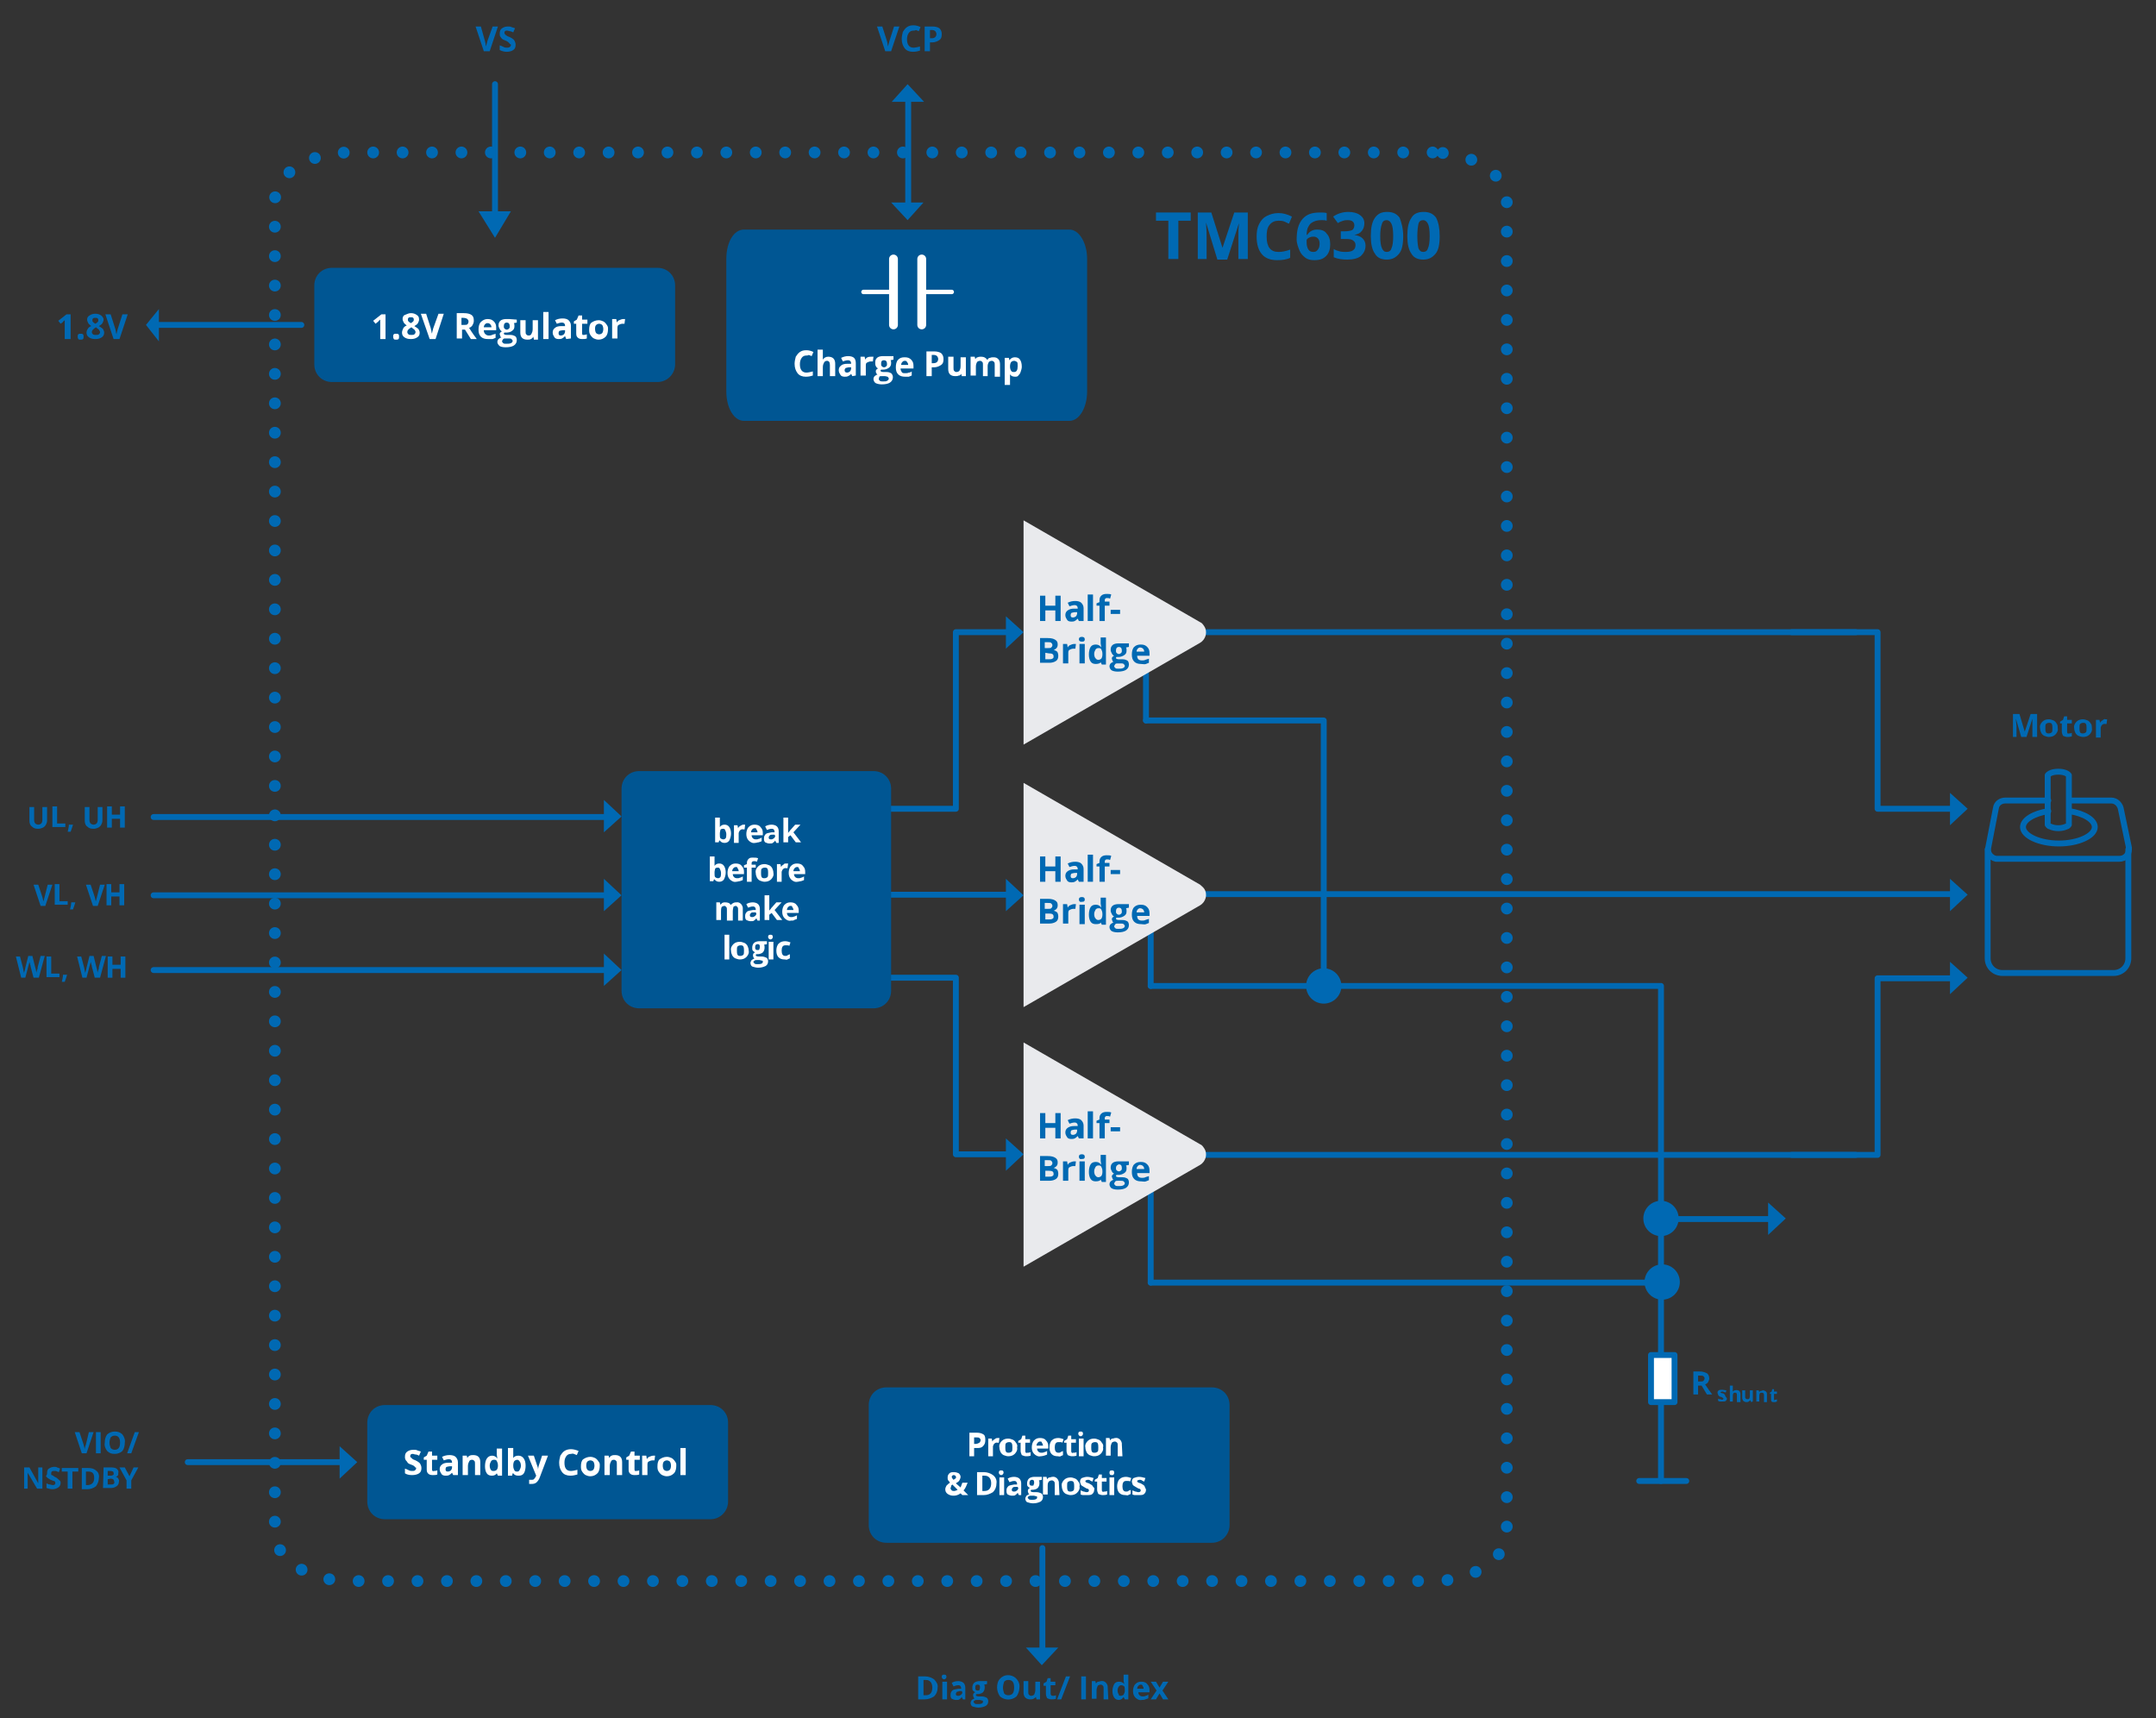 <?xml version="1.0" encoding="utf-8"?>
<!-- Generator: Adobe Illustrator 23.0.6, SVG Export Plug-In . SVG Version: 6.00 Build 0)  -->
<svg version="1.1" id="Ebene_1" xmlns="http://www.w3.org/2000/svg" xmlns:xlink="http://www.w3.org/1999/xlink" x="0px" y="0px"
	 viewBox="0 0 366.3 291.9" style="enable-background:new 0 0 366.3 291.9;" xml:space="preserve">
<rect x="0" y="0" width="366.3" height="291.9" fill="#333333" stroke="none"/>
<style type="text/css">
	.st0{fill:none;stroke:#0069B3;stroke-linecap:round;stroke-linejoin:round;}
	.st1{fill:#0069B3;}
	.st2{fill:none;stroke:#0069B3;stroke-width:2;stroke-linecap:round;stroke-linejoin:round;stroke-dasharray:0,5;}
	.st3{fill:#005693;}
	.st4{fill:#FFFFFF;}
	.st5{fill:#E9EAED;}
	.st6{fill:#FFFFFF;stroke:#0069B3;stroke-linecap:round;stroke-linejoin:round;}
	.st7{enable-background:new    ;}
	.st8{fill:none;stroke:#FFFFFF;stroke-width:1.5;stroke-linecap:round;stroke-linejoin:round;}
	.st9{fill:none;stroke:#FFFFFF;stroke-width:0.75;stroke-linecap:round;stroke-linejoin:round;}
	.st10{fill:#0069B4;}
</style>
<line class="st0" x1="195.5" y1="217.9" x2="195.5" y2="201.8"/>
<line class="st0" x1="195.5" y1="167.5" x2="195.5" y2="157"/>
<line class="st0" x1="194.7" y1="122.4" x2="194.7" y2="111.9"/>
<line class="st0" x1="171.5" y1="152" x2="132.3" y2="152"/>
<polygon class="st1" points="173.9,152.1 170.9,149.3 170.9,154.8 "/>
<title>TMC6300 Block Diagramm</title>
<g>
	<polyline class="st0" points="171.9,107.4 162.4,107.4 162.4,137.4 151.4,137.4 	"/>
	<polygon class="st1" points="173.9,107.4 170.9,104.7 170.9,110.2 	"/>
</g>
<path class="st2" d="M243.4,25.9H59.3c-6.9,0-12.6,3.7-12.6,8.3v226.1c0,4.6,5.7,8.3,12.6,8.3h184.1c6.9,0,12.6-3.7,12.6-8.3V34.2
	C256,29.6,250.3,25.9,243.4,25.9z"/>
<line class="st0" x1="186.4" y1="196.2" x2="315.3" y2="196.2"/>
<g>
	<polyline class="st0" points="171.9,196.1 162.4,196.1 162.4,166.1 151.4,166.1 	"/>
	<polygon class="st1" points="173.9,196.1 170.9,193.4 170.9,198.9 	"/>
</g>
<line class="st0" x1="103.6" y1="138.8" x2="26.1" y2="138.8"/>
<polygon class="st1" points="105.6,138.7 102.6,135.9 102.6,141.4 "/>
<line class="st0" x1="103.6" y1="164.8" x2="26.1" y2="164.8"/>
<line class="st0" x1="103.6" y1="152.1" x2="26.1" y2="152.1"/>
<polygon class="st1" points="105.6,152.1 102.6,149.3 102.6,154.8 "/>
<polygon class="st1" points="105.6,164.8 102.6,162 102.6,167.5 "/>
<path class="st3" d="M151.4,134v34.3c0,1.7-1.3,3-3,3h-39.8c-1.7,0-3-1.3-3-3V134c0-1.7,1.3-3,3-3h39.8
	C150.1,131,151.4,132.3,151.4,134z"/>
<g>
	<path class="st4" d="M123.1,140.1c0.3,0,0.6,0.1,0.8,0.4c0.2,0.3,0.3,0.7,0.3,1.1c0,0.4-0.1,0.8-0.3,1.2c-0.2,0.3-0.5,0.4-0.8,0.4
		s-0.6-0.1-0.8-0.4h-0.1l-0.1,0.3h-0.6v-4.2h0.8v1.6l0,0C122.5,140.2,122.8,140.1,123.1,140.1z M122.8,140.8c-0.2,0-0.4,0.1-0.4,0.2
		s-0.1,0.3-0.1,0.6v0.1c0,0.3,0,0.6,0.1,0.7c0.1,0.1,0.3,0.2,0.5,0.2s0.3-0.1,0.4-0.2c0.1-0.2,0.1-0.5,0.1-0.7s-0.1-0.5-0.2-0.7
		C123.1,140.8,123,140.8,122.8,140.8L122.8,140.8z"/>
	<path class="st4" d="M126.3,140.1h0.3l-0.1,0.8h-0.2c-0.4-0.1-0.7,0.2-0.8,0.6c0,0.1,0,0.1,0,0.2v1.5h-0.8v-3h0.6l0.1,0.5l0,0
		c0.1-0.2,0.2-0.3,0.4-0.4C126,140.2,126.1,140.1,126.3,140.1z"/>
	<path class="st4" d="M128.3,143.2c-0.4,0.1-0.8-0.1-1.1-0.4c-0.3-0.3-0.4-0.7-0.4-1.1c0-0.4,0.1-0.9,0.4-1.2s0.6-0.4,1-0.4
		c0.4,0,0.8,0.1,1,0.4c0.3,0.3,0.4,0.6,0.4,1v0.4h-1.9c0,0.4,0.3,0.7,0.7,0.7l0,0c0.2,0,0.4,0,0.5-0.1c0.2,0,0.3-0.1,0.5-0.2v0.6
		c-0.1,0.1-0.3,0.1-0.5,0.2C128.7,143.1,128.5,143.2,128.3,143.2z M128.2,140.7c-0.2,0-0.3,0.1-0.4,0.2c-0.1,0.1-0.2,0.3-0.2,0.5
		h1.1c0-0.2-0.1-0.4-0.2-0.5C128.5,140.7,128.4,140.7,128.2,140.7L128.2,140.7z"/>
	<path class="st4" d="M131.9,143.2l-0.2-0.4l0,0c-0.1,0.2-0.3,0.3-0.4,0.4s-0.3,0.1-0.6,0.1c-0.2,0-0.5-0.1-0.7-0.2
		c-0.2-0.2-0.2-0.4-0.2-0.7s0.1-0.5,0.3-0.7s0.6-0.2,1-0.3h0.5v-0.1c0-0.3-0.2-0.5-0.4-0.5c0,0,0,0-0.1,0c-0.3,0-0.5,0.1-0.8,0.2
		l-0.3-0.6c0.3-0.2,0.7-0.3,1.1-0.3c0.3,0,0.7,0.1,0.9,0.3s0.3,0.5,0.3,0.8v2H131.9z M131.6,141.8h-0.3c-0.2,0-0.4,0-0.5,0.1
		s-0.2,0.2-0.2,0.4s0.1,0.3,0.4,0.3s0.3-0.1,0.5-0.2c0.1-0.1,0.2-0.2,0.2-0.4L131.6,141.8L131.6,141.8z"/>
	<path class="st4" d="M133.9,141.5l0.4-0.5l0.8-0.9h0.9l-1.2,1.3l1.3,1.7h-0.9l-0.9-1.2l-0.4,0.3v0.9h-0.8v-4.2h0.8L133.9,141.5
		L133.9,141.5z"/>
	<path class="st4" d="M122.2,146.7c0.3,0,0.6,0.1,0.8,0.4c0.2,0.3,0.3,0.7,0.3,1.1c0,0.4-0.1,0.8-0.3,1.2c-0.2,0.3-0.5,0.4-0.8,0.4
		s-0.6-0.1-0.8-0.4h-0.1l-0.1,0.3h-0.6v-4.2h0.8v1.6l0,0C121.6,146.8,121.9,146.7,122.2,146.7z M121.9,147.4c-0.2,0-0.4,0.1-0.4,0.2
		s-0.1,0.3-0.1,0.6v0.1c0,0.3,0,0.6,0.1,0.7c0.1,0.1,0.3,0.2,0.5,0.2s0.3-0.1,0.4-0.2c0.1-0.2,0.1-0.5,0.1-0.7s-0.1-0.5-0.2-0.7
		C122.2,147.4,122.1,147.4,121.9,147.4z"/>
	<path class="st4" d="M125.1,149.8c-0.4,0.1-0.8-0.1-1.1-0.4c-0.3-0.3-0.4-0.7-0.4-1.1c0-0.4,0.1-0.9,0.4-1.2s0.6-0.4,1-0.4
		s0.8,0.1,1,0.4c0.3,0.3,0.4,0.6,0.4,1v0.4h-1.9c0,0.4,0.3,0.7,0.7,0.7l0,0c0.2,0,0.4,0,0.5-0.1c0.2,0,0.3-0.1,0.5-0.2v0.6
		c-0.1,0.1-0.3,0.1-0.5,0.2C125.5,149.7,125.3,149.8,125.1,149.8z M125,147.3c-0.2,0-0.3,0.1-0.4,0.2c-0.1,0.1-0.2,0.3-0.2,0.5h1.1
		c0-0.2-0.1-0.4-0.2-0.5C125.3,147.3,125.2,147.3,125,147.3z"/>
	<path class="st4" d="M128.4,147.4h-0.7v2.4h-0.8v-2.4h-0.5V147l0.5-0.2v-0.2c0-0.3,0.1-0.5,0.3-0.7c0.2-0.2,0.4-0.2,0.8-0.2
		c0.3,0,0.5,0,0.8,0.1l-0.2,0.6c-0.2-0.1-0.3-0.1-0.5-0.1s-0.4,0.1-0.4,0.3v0.1v0.2h0.7L128.4,147.4z"/>
	<path class="st4" d="M131.4,148.3c0.1,0.4-0.1,0.8-0.4,1.1c-0.3,0.3-0.7,0.4-1.1,0.4c-0.3,0-0.5-0.1-0.8-0.2
		c-0.2-0.1-0.4-0.3-0.5-0.5s-0.2-0.5-0.2-0.8c-0.1-0.4,0.1-0.8,0.4-1.1c0.3-0.3,0.7-0.4,1.1-0.4c0.3,0,0.5,0.1,0.8,0.2
		c0.2,0.1,0.4,0.3,0.5,0.5S131.4,148,131.4,148.3z M129.3,148.3c0,0.2,0,0.5,0.1,0.7s0.3,0.2,0.5,0.2s0.4-0.1,0.5-0.2
		c0.1-0.1,0.1-0.4,0.1-0.7c0-0.2,0-0.5-0.1-0.7s-0.3-0.2-0.5-0.2s-0.4,0.1-0.5,0.2S129.3,148,129.3,148.3L129.3,148.3z"/>
	<path class="st4" d="M133.6,146.7h0.3l-0.1,0.8h-0.2c-0.4-0.1-0.7,0.2-0.8,0.6c0,0.1,0,0.1,0,0.2v1.5H132v-3h0.6l0.1,0.5l0,0
		c0.1-0.2,0.2-0.3,0.4-0.4C133.2,146.7,133.4,146.7,133.6,146.7z"/>
	<path class="st4" d="M135.5,149.8c-0.4,0.1-0.8-0.1-1.1-0.4c-0.3-0.3-0.4-0.7-0.4-1.1c0-0.4,0.1-0.9,0.4-1.2c0.3-0.3,0.6-0.4,1-0.4
		s0.8,0.1,1,0.4c0.3,0.3,0.4,0.6,0.4,1v0.4h-1.9c0,0.4,0.3,0.7,0.7,0.7l0,0c0.2,0,0.4,0,0.5-0.1c0.2,0,0.3-0.1,0.5-0.2v0.6
		c-0.1,0.1-0.3,0.1-0.5,0.2C135.9,149.7,135.7,149.8,135.5,149.8z M135.4,147.3c-0.2,0-0.3,0.1-0.4,0.2c-0.1,0.1-0.2,0.3-0.2,0.5
		h1.1c0-0.2-0.1-0.4-0.2-0.5C135.7,147.3,135.6,147.3,135.4,147.3L135.4,147.3z"/>
	<path class="st4" d="M124.3,156.4h-0.8v-1.8c0-0.2,0-0.4-0.1-0.5s-0.2-0.2-0.3-0.2c-0.2,0-0.4,0.1-0.5,0.2
		c-0.1,0.3-0.1,0.5-0.1,0.8v1.4h-0.8v-3h0.6l0.1,0.4l0,0l0.3-0.3c0.2-0.1,0.3-0.1,0.5-0.1c0.4,0,0.8,0.1,0.9,0.4h0.1
		c0.1-0.1,0.2-0.2,0.4-0.3c0.2-0.1,0.3-0.1,0.5-0.1c0.5-0.1,1,0.3,1.1,0.9c0,0.1,0,0.1,0,0.2v2h-0.8v-1.8c0-0.2,0-0.4-0.1-0.5
		s-0.2-0.2-0.3-0.2s-0.4,0.1-0.4,0.2s-0.1,0.4-0.1,0.7v1.6L124.3,156.4z"/>
	<path class="st4" d="M128.7,156.4l-0.2-0.4l0,0c-0.1,0.2-0.3,0.3-0.4,0.4s-0.3,0.1-0.6,0.1c-0.2,0-0.5-0.1-0.7-0.2
		c-0.2-0.2-0.2-0.4-0.2-0.7s0.1-0.5,0.3-0.7c0.2-0.2,0.6-0.2,1-0.3h0.5v-0.1c0-0.3-0.2-0.5-0.4-0.5c0,0,0,0-0.1,0
		c-0.3,0-0.5,0.1-0.8,0.2l-0.3-0.6c0.3-0.2,0.7-0.3,1.1-0.3c0.3,0,0.7,0.1,0.9,0.3s0.3,0.5,0.3,0.8v2H128.7z M128.4,155h-0.3
		c-0.2,0-0.4,0-0.5,0.1s-0.2,0.2-0.2,0.4s0.1,0.3,0.4,0.3c0.3,0,0.3-0.1,0.5-0.2c0.1-0.1,0.2-0.2,0.2-0.4L128.4,155L128.4,155z"/>
	<path class="st4" d="M130.7,154.7l0.4-0.5l0.8-0.9h0.9l-1.2,1.3l1.3,1.7H132l-0.9-1.2l-0.4,0.3v0.9h-0.8v-4.2h0.8L130.7,154.7
		L130.7,154.7z"/>
	<path class="st4" d="M134.4,156.4c-0.4,0.1-0.8-0.1-1.1-0.4c-0.3-0.3-0.4-0.7-0.4-1.1c0-0.4,0.1-0.9,0.4-1.2c0.3-0.3,0.6-0.4,1-0.4
		s0.8,0.1,1,0.4c0.3,0.3,0.4,0.6,0.4,1v0.4h-2c0,0.4,0.3,0.7,0.7,0.7l0,0c0.2,0,0.4,0,0.5-0.1c0.2,0,0.3-0.1,0.5-0.2v0.6
		c-0.1,0.1-0.3,0.1-0.5,0.2C134.9,156.4,134.7,156.4,134.4,156.4z M134.3,153.9c-0.2,0-0.3,0.1-0.4,0.2c-0.1,0.1-0.2,0.3-0.2,0.5
		h1.1c0-0.2-0.1-0.4-0.2-0.5C134.6,153.9,134.5,153.9,134.3,153.9L134.3,153.9z"/>
	<path class="st4" d="M123.9,163h-0.8v-4.2h0.8V163z"/>
	<path class="st4" d="M127.2,161.5c0.1,0.4-0.1,0.8-0.4,1.1s-0.7,0.4-1.1,0.4c-0.3,0-0.5-0.1-0.8-0.2c-0.2-0.1-0.4-0.3-0.5-0.5
		s-0.2-0.5-0.2-0.8c-0.1-0.4,0.1-0.8,0.4-1.1s0.7-0.4,1.1-0.4c0.3,0,0.5,0.1,0.8,0.2c0.2,0.1,0.4,0.3,0.5,0.5
		S127.2,161.2,127.2,161.5z M125.2,161.5c0,0.2,0,0.5,0.1,0.7s0.3,0.2,0.5,0.2s0.4-0.1,0.5-0.2c0.1-0.1,0.1-0.4,0.1-0.7
		c0-0.2,0-0.5-0.1-0.7s-0.3-0.2-0.5-0.2s-0.4,0.1-0.5,0.2S125.2,161.2,125.2,161.5z"/>
	<path class="st4" d="M130.3,160v0.4l-0.5,0.1c0.1,0.1,0.1,0.3,0.1,0.5c0,0.3-0.1,0.6-0.3,0.8s-0.6,0.3-0.9,0.3h-0.2
		c-0.1,0.1-0.1,0.1-0.1,0.2s0.2,0.2,0.5,0.2h0.5c0.3,0,0.6,0.1,0.8,0.2c0.2,0.1,0.3,0.4,0.3,0.6c0,0.3-0.1,0.6-0.4,0.8
		c-0.4,0.2-0.8,0.3-1.3,0.3c-0.3,0-0.7-0.1-1-0.2c-0.2-0.1-0.3-0.4-0.3-0.6c0-0.2,0.1-0.3,0.2-0.5c0.2-0.1,0.3-0.2,0.5-0.3
		c-0.1,0-0.2-0.1-0.2-0.2c-0.1-0.2-0.1-0.4,0-0.6c0.1-0.1,0.2-0.2,0.3-0.2c-0.2-0.1-0.3-0.2-0.4-0.3s-0.1-0.3-0.1-0.5
		c0-0.3,0.1-0.6,0.3-0.8c0.2-0.2,0.6-0.3,0.9-0.3h1.3L130.3,160L130.3,160z M128,163.4c0,0.1,0.1,0.2,0.2,0.3
		c0.1,0.1,0.3,0.1,0.5,0.1s0.5,0,0.7-0.1s0.2-0.2,0.2-0.3s0-0.2-0.1-0.2c-0.2,0-0.3-0.1-0.5-0.1h-0.4c-0.2,0-0.3,0-0.4,0.1
		S128,163.3,128,163.4L128,163.4z M128.3,160.9c0,0.2,0,0.3,0.1,0.4c0.1,0.1,0.2,0.1,0.3,0.1c0.2,0,0.3,0,0.3-0.1s0.1-0.2,0.1-0.4
		c0-0.4-0.1-0.5-0.4-0.5S128.3,160.6,128.3,160.9z"/>
	<path class="st4" d="M130.5,159.2c0-0.3,0.1-0.4,0.4-0.4s0.4,0.1,0.4,0.4c0,0.2-0.2,0.4-0.4,0.4
		C130.7,159.6,130.5,159.4,130.5,159.2L130.5,159.2z M131.4,163h-0.8v-3h0.8V163z"/>
	<path class="st4" d="M133.3,163c-0.9,0-1.4-0.5-1.4-1.5c0-0.4,0.1-0.9,0.4-1.2c0.3-0.3,0.7-0.4,1.1-0.4c0.3,0,0.6,0.1,0.9,0.2
		l-0.2,0.6c-0.1-0.1-0.2-0.1-0.4-0.1h-0.3c-0.4,0-0.6,0.3-0.6,0.9s0.2,0.9,0.6,0.9c0.2,0,0.3,0,0.4-0.1s0.3-0.1,0.4-0.2v0.7
		c-0.1,0.1-0.3,0.1-0.4,0.2S133.5,163,133.3,163z"/>
</g>
<path class="st5" d="M203.9,194.4l-30-17.3v38.1l30-17.3c1-0.6,1.3-1.9,0.7-2.8C204.4,194.8,204.2,194.5,203.9,194.4z"/>
<path class="st1" d="M293.4,237.6c0,0.2-0.1,0.3-0.2,0.4c-0.1,0.1-0.3,0.1-0.6,0.1h-0.4c-0.1,0-0.2-0.1-0.3-0.1v-0.4
	c0.1,0.1,0.2,0.1,0.3,0.1c0.1,0,0.2,0,0.3,0.1c0.2,0,0.3-0.1,0.3-0.2c0-0.1,0-0.1-0.1-0.1l-0.1-0.1c-0.1,0-0.1-0.1-0.3-0.1
	c-0.1,0-0.2-0.1-0.3-0.2c-0.1-0.1-0.1-0.1-0.1-0.2s-0.1-0.1-0.1-0.3s0.1-0.3,0.2-0.4c0.2-0.1,0.4-0.1,0.6-0.1s0.5,0.1,0.7,0.1
	l-0.1,0.4c-0.1-0.1-0.2-0.1-0.3-0.1c-0.1-0.1-0.2-0.1-0.3-0.1c-0.1,0-0.3,0.1-0.3,0.1s0,0.1,0.1,0.1c0.1,0.1,0.1,0.1,0.3,0.1
	c0.1,0,0.2,0.1,0.3,0.2c0.1,0.1,0.1,0.1,0.1,0.2S293.4,237.5,293.4,237.6z"/>
<path class="st1" d="M295.6,238.2h-0.5V237c0-0.3-0.1-0.4-0.3-0.4c-0.1,0-0.2,0-0.3,0.1c-0.1,0.2-0.1,0.3-0.1,0.5v0.9h-0.5v-2.7h0.5
	v1l0,0c0.3-0.3,0.8-0.3,1.1-0.1c0.1,0.1,0.2,0.3,0.2,0.5v1.4H295.6z"/>
<path class="st1" d="M297.5,238.2l-0.1-0.3l0,0c-0.1,0.1-0.2,0.1-0.3,0.2c-0.1,0.1-0.3,0.1-0.4,0.1c-0.2,0-0.4-0.1-0.5-0.2
	c-0.1-0.1-0.2-0.3-0.2-0.5v-1.3h0.5v1.1c0,0.1,0,0.2,0.1,0.3s0.2,0.1,0.3,0.1c0.1,0,0.2,0,0.3-0.1c0.1-0.2,0.1-0.3,0.1-0.5v-0.9h0.5
	v1.9L297.5,238.2z"/>
<path class="st1" d="M300.2,238.2h-0.5V237c0-0.1,0-0.2-0.1-0.3s-0.2-0.1-0.3-0.1c-0.1,0-0.2,0-0.3,0.1c-0.1,0.2-0.1,0.3-0.1,0.5
	v0.9h-0.5v-1.9h0.4l0.1,0.3l0,0c0.1-0.1,0.1-0.2,0.3-0.2s0.2-0.1,0.3-0.1c0.3,0,0.7,0.2,0.7,0.6v0.1V238.2L300.2,238.2z"/>
<path class="st1" d="M301.6,237.8c0.1,0,0.2,0,0.3-0.1v0.4c-0.2,0.1-0.3,0.1-0.5,0.1s-0.3,0-0.4-0.1s-0.1-0.3-0.1-0.4v-0.9h-0.2
	v-0.2l0.3-0.2l0.1-0.4h0.3v0.4h0.5v0.4h-0.5v0.9c0,0.1,0,0.1,0.1,0.2C301.5,237.9,301.5,237.8,301.6,237.8z"/>
<line class="st0" x1="282.2" y1="217.9" x2="195.5" y2="217.9"/>
<circle class="st1" cx="282.4" cy="217.8" r="3"/>
<polyline class="st0" points="282.2,251.6 282.2,167.5 195.5,167.5 "/>
<path class="st1" d="M288.5,235.4v1.5h-0.8V233h1.1c0.4,0,0.8,0.1,1.2,0.3c0.3,0.2,0.4,0.6,0.4,0.9c0,0.2-0.1,0.4-0.2,0.6
	c-0.1,0.2-0.3,0.3-0.5,0.4c0.4,0.6,0.8,1.2,1.2,1.7H290l-0.9-1.5H288.5z M288.5,234.7h0.3c0.3,0,0.5,0,0.6-0.1
	c0.2-0.2,0.3-0.5,0.1-0.7l-0.1-0.1c-0.1-0.1-0.3-0.1-0.6-0.1h-0.3V234.7z"/>
<rect x="280.5" y="230.2" class="st6" width="4" height="8"/>
<line class="st0" x1="278.5" y1="251.6" x2="286.5" y2="251.6"/>
<line class="st0" x1="31.9" y1="248.4" x2="57.7" y2="248.4"/>
<polygon class="st1" points="60.7,248.4 57.7,245.7 57.7,251.2 "/>
<line class="st0" x1="332.8" y1="151.9" x2="203.9" y2="151.9"/>
<polygon class="st1" points="334.3,152 331.3,149.3 331.3,154.8 "/>
<g>
	<path class="st1" d="M343.4,125.2l-0.9-3.1l0,0c0,0.6,0.1,1,0.1,1.3v1.8H342v-3.9h1.1l0.9,3l0,0l1-3h1.1v3.9h-0.8v-3.1l0,0l-1,3.1
		L343.4,125.2z"/>
	<path class="st1" d="M349.6,123.7c0.1,0.4-0.1,0.8-0.4,1.1c-0.3,0.3-0.7,0.4-1.1,0.4c-0.3,0-0.5-0.1-0.8-0.2
		c-0.2-0.1-0.4-0.3-0.5-0.5s-0.2-0.5-0.2-0.8c-0.1-0.4,0.1-0.8,0.4-1.1c0.3-0.3,0.7-0.4,1.1-0.4c0.3,0,0.5,0.1,0.8,0.2
		c0.2,0.1,0.4,0.3,0.5,0.5C349.6,123.1,349.6,123.4,349.6,123.7z M347.5,123.7c0,0.2,0,0.5,0.1,0.7s0.3,0.2,0.5,0.2s0.4-0.1,0.5-0.2
		s0.1-0.4,0.1-0.7c0-0.2,0-0.5-0.1-0.7s-0.3-0.2-0.5-0.2s-0.4,0.1-0.5,0.2S347.5,123.4,347.5,123.7z"/>
	<path class="st1" d="M351.5,124.6c0.2,0,0.3,0,0.5-0.1v0.6c-0.3,0.1-0.5,0.1-0.8,0.1c-0.2,0-0.5-0.1-0.7-0.2
		c-0.1-0.2-0.2-0.5-0.2-0.7v-1.4H350v-0.3l0.5-0.3l0.2-0.6h0.5v0.6h0.8v0.6h-0.8v1.4c0,0.1,0,0.2,0.1,0.3
		C351.3,124.7,351.4,124.6,351.5,124.6z"/>
	<path class="st1" d="M355.4,123.7c0.1,0.4-0.1,0.8-0.4,1.1c-0.3,0.3-0.7,0.4-1.1,0.4c-0.3,0-0.5-0.1-0.8-0.2
		c-0.2-0.1-0.4-0.3-0.5-0.5s-0.2-0.5-0.2-0.8c-0.1-0.4,0.1-0.8,0.4-1.1c0.3-0.3,0.7-0.4,1.1-0.4c0.3,0,0.5,0.1,0.8,0.2
		c0.2,0.1,0.4,0.3,0.5,0.5C355.4,123.1,355.4,123.4,355.4,123.7z M353.3,123.7c0,0.2,0,0.5,0.1,0.7s0.3,0.2,0.5,0.2s0.4-0.1,0.5-0.2
		s0.1-0.4,0.1-0.7c0-0.2,0-0.5-0.1-0.7s-0.3-0.2-0.5-0.2s-0.4,0.1-0.5,0.2S353.3,123.4,353.3,123.7z"/>
	<path class="st1" d="M357.7,122.2h0.3l-0.1,0.8h-0.2c-0.4-0.1-0.7,0.2-0.8,0.6c0,0.1,0,0.1,0,0.2v1.5h-0.8v-3h0.6l0.1,0.5l0,0
		c0.1-0.2,0.2-0.3,0.4-0.4C357.4,122.2,357.6,122.1,357.7,122.2z"/>
</g>
<path class="st0" d="M337.7,144.3v18.5c0,1.4,1.1,2.5,2.5,2.5l0,0h18.9c1.4,0,2.5-1.1,2.5-2.5l0,0v-18.5"/>
<path class="st0" d="M348,137.8c-2.5,0.4-4.3,1.5-4.3,2.7c0,1.5,2.8,2.8,6.1,2.8s6.1-1.3,6.1-2.8c0-1.2-1.8-2.3-4.3-2.7"/>
<path class="st0" d="M351.5,131.7v8.4c-0.1,0.1-0.2,0.3-0.4,0.3c-0.4,0.2-0.9,0.3-1.4,0.3l0,0c-0.5,0-1-0.1-1.4-0.3
	c-0.2,0-0.3-0.2-0.4-0.3l0,0v-8.4c0,0,0.4-0.6,1.8-0.6S351.5,131.7,351.5,131.7z"/>
<path class="st0" d="M348,136h-7.3c-0.8,0-1.5,0.5-1.6,1.3l-1.3,6.7c-0.2,0.9,0.4,1.7,1.3,1.9c0.1,0,0.2,0,0.3,0h20.7
	c0.9,0,1.6-0.7,1.6-1.6c0-0.1,0-0.2,0-0.3l-1.4-6.7c-0.2-0.7-0.8-1.3-1.6-1.3h-7.1"/>
<g>
	<path class="st1" d="M315.3,107.9H203.9c-0.3,0-0.5-0.2-0.5-0.5s0.2-0.5,0.5-0.5h111.4c0.3,0,0.5,0.2,0.5,0.5
		S315.6,107.9,315.3,107.9z"/>
</g>
<path class="st5" d="M203.9,105.7l-30-17.3v38.1l30-17.3c1-0.6,1.3-1.9,0.7-2.8C204.4,106.1,204.2,105.8,203.9,105.7z"/>
<polygon class="st1" points="154.2,50.9 156.9,47.9 151.4,47.9 "/>
<path class="st3" d="M181.7,71.5h-55.3c-1.7,0-3-2.2-3-5V44c0-2.9,1.3-5,3-5h55.3c1.6,0,3,2.2,3,5v22.5
	C184.7,69.2,183.4,71.5,181.7,71.5z"/>
<g class="st7">
	<path class="st4" d="M137,60.4c-0.3,0-0.6,0.1-0.8,0.4c-0.2,0.3-0.3,0.6-0.3,1.1c0,0.9,0.4,1.4,1.1,1.4c0.3,0,0.7-0.1,1.1-0.2v0.7
		c-0.3,0.1-0.7,0.2-1.2,0.2c-0.6,0-1.1-0.2-1.4-0.6c-0.3-0.4-0.5-0.9-0.5-1.6c0-0.4,0.1-0.8,0.2-1.2c0.2-0.3,0.4-0.6,0.7-0.8
		s0.6-0.3,1.1-0.3c0.4,0,0.8,0.1,1.2,0.3l-0.3,0.7c-0.2-0.1-0.3-0.1-0.5-0.2C137.3,60.4,137.1,60.4,137,60.4z"/>
	<path class="st4" d="M141.9,63.9H141V62c0-0.5-0.2-0.7-0.5-0.7c-0.2,0-0.4,0.1-0.5,0.3s-0.2,0.4-0.2,0.8v1.5h-0.9v-4.5h0.9v0.9
		c0,0.1,0,0.2,0,0.5v0.3l0,0c0.2-0.3,0.5-0.5,0.9-0.5s0.7,0.1,0.9,0.3s0.3,0.5,0.3,0.9V63.9z"/>
	<path class="st4" d="M144.8,63.9l-0.2-0.4l0,0c-0.1,0.2-0.3,0.3-0.5,0.4c-0.2,0.1-0.4,0.1-0.6,0.1c-0.3,0-0.6-0.1-0.7-0.3
		s-0.3-0.4-0.3-0.8c0-0.3,0.1-0.6,0.4-0.8c0.2-0.2,0.6-0.3,1.1-0.3h0.6v-0.1c0-0.3-0.2-0.5-0.5-0.5s-0.6,0.1-0.9,0.2l-0.3-0.6
		c0.4-0.2,0.8-0.3,1.2-0.3s0.8,0.1,1,0.3s0.3,0.5,0.3,0.9v2.1L144.8,63.9L144.8,63.9z M144.6,62.4h-0.3c-0.3,0-0.4,0.1-0.6,0.1
		c-0.1,0.1-0.2,0.2-0.2,0.4s0.1,0.4,0.4,0.4c0.2,0,0.4-0.1,0.5-0.2c0.1-0.1,0.2-0.3,0.2-0.5L144.6,62.4L144.6,62.4z"/>
	<path class="st4" d="M148.1,60.6c0.1,0,0.2,0,0.3,0l-0.1,0.8c-0.1,0-0.2,0-0.3,0c-0.3,0-0.5,0.1-0.7,0.2c-0.2,0.1-0.2,0.3-0.2,0.6
		v1.6h-0.9v-3.2h0.7l0.1,0.5l0,0c0.1-0.2,0.2-0.3,0.4-0.4S147.9,60.6,148.1,60.6z"/>
	<path class="st4" d="M151.8,60.7v0.4l-0.5,0.1c0.1,0.1,0.1,0.3,0.1,0.5c0,0.3-0.1,0.6-0.4,0.8s-0.6,0.3-1,0.3h-0.2h-0.1
		c-0.1,0.1-0.1,0.1-0.1,0.2c0,0.1,0.2,0.2,0.5,0.2h0.5c0.4,0,0.6,0.1,0.8,0.2c0.2,0.2,0.3,0.4,0.3,0.7c0,0.4-0.2,0.7-0.5,0.9
		c-0.3,0.2-0.8,0.3-1.4,0.3c-0.4,0-0.8-0.1-1-0.2s-0.4-0.4-0.4-0.7c0-0.2,0.1-0.4,0.2-0.5c0.1-0.1,0.3-0.2,0.5-0.3
		c-0.1,0-0.2-0.1-0.2-0.2c-0.1-0.1-0.1-0.2-0.1-0.3s0-0.2,0.1-0.3s0.2-0.2,0.3-0.2c-0.2-0.1-0.3-0.2-0.4-0.4
		c-0.1-0.2-0.1-0.4-0.1-0.6c0-0.4,0.1-0.6,0.3-0.8s0.6-0.3,1-0.3c0.1,0,0.2,0,0.3,0s0.2,0,0.2,0h1.3V60.7z M149.3,64.4
		c0,0.1,0.1,0.2,0.2,0.3s0.3,0.1,0.5,0.1c0.3,0,0.6,0,0.7-0.1c0.2-0.1,0.3-0.2,0.3-0.4c0-0.1-0.1-0.2-0.2-0.3
		c-0.1,0-0.3-0.1-0.5-0.1h-0.5c-0.2,0-0.3,0-0.4,0.1C149.4,64.1,149.3,64.3,149.3,64.4z M149.7,61.8c0,0.2,0,0.3,0.1,0.4
		c0.1,0.1,0.2,0.2,0.4,0.2s0.3-0.1,0.4-0.2c0.1-0.1,0.1-0.2,0.1-0.4c0-0.4-0.2-0.6-0.5-0.6C149.8,61.2,149.7,61.4,149.7,61.8z"/>
	<path class="st4" d="M153.8,64c-0.5,0-0.9-0.1-1.2-0.4c-0.3-0.3-0.4-0.7-0.4-1.2s0.1-1,0.4-1.3c0.3-0.3,0.6-0.4,1.1-0.4
		s0.8,0.1,1.1,0.4c0.3,0.3,0.4,0.6,0.4,1.1v0.4H153c0,0.3,0.1,0.4,0.2,0.6s0.3,0.2,0.6,0.2c0.2,0,0.4,0,0.6-0.1
		c0.2,0,0.4-0.1,0.5-0.2v0.7c-0.2,0.1-0.3,0.1-0.5,0.2C154.3,64,154.1,64,153.8,64z M153.7,61.3c-0.2,0-0.3,0.1-0.4,0.2
		c-0.1,0.1-0.2,0.3-0.2,0.5h1.2c0-0.2-0.1-0.4-0.2-0.5C154,61.3,153.9,61.3,153.7,61.3z"/>
	<path class="st4" d="M160.3,61c0,0.5-0.1,0.8-0.4,1s-0.7,0.4-1.2,0.4h-0.4v1.5h-0.9v-4.2h1.3c0.5,0,0.9,0.1,1.2,0.3
		C160.2,60.3,160.3,60.6,160.3,61z M158.3,61.7h0.3c0.3,0,0.5-0.1,0.6-0.2s0.2-0.3,0.2-0.5s-0.1-0.4-0.2-0.5s-0.3-0.2-0.5-0.2h-0.4
		L158.3,61.7L158.3,61.7z"/>
	<path class="st4" d="M163.4,63.9l-0.1-0.4l0,0c-0.1,0.2-0.2,0.3-0.4,0.3c-0.2,0.1-0.4,0.1-0.6,0.1c-0.4,0-0.7-0.1-0.9-0.3
		s-0.3-0.5-0.3-0.9v-2.1h0.9v1.9c0,0.2,0,0.4,0.1,0.5s0.2,0.2,0.4,0.2s0.4-0.1,0.5-0.2c0.1-0.2,0.2-0.4,0.2-0.8v-1.5h0.9v3.2H163.4z
		"/>
	<path class="st4" d="M167.8,63.9H167V62c0-0.2,0-0.4-0.1-0.5s-0.2-0.2-0.4-0.2s-0.4,0.1-0.5,0.2c-0.1,0.2-0.2,0.4-0.2,0.8v1.5h-0.9
		v-3.2h0.7l0.1,0.4l0,0c0.1-0.1,0.2-0.3,0.4-0.3c0.2-0.1,0.4-0.1,0.6-0.1c0.5,0,0.8,0.2,1,0.5h0.1c0.1-0.2,0.2-0.3,0.4-0.3
		c0.2-0.1,0.4-0.1,0.6-0.1c0.4,0,0.6,0.1,0.8,0.3s0.3,0.5,0.3,0.9V64H169v-2c0-0.2,0-0.4-0.1-0.5s-0.2-0.2-0.4-0.2s-0.4,0.1-0.5,0.2
		c-0.1,0.2-0.2,0.4-0.2,0.7V63.9z"/>
	<path class="st4" d="M172.5,64c-0.4,0-0.7-0.1-0.9-0.4l0,0c0,0.3,0,0.4,0,0.5v1.3h-0.9v-4.6h0.7l0.1,0.4l0,0
		c0.2-0.3,0.5-0.5,0.9-0.5s0.7,0.1,0.9,0.4c0.2,0.3,0.3,0.7,0.3,1.2c0,0.3-0.1,0.6-0.2,0.9c-0.1,0.3-0.2,0.4-0.4,0.6
		C173,63.9,172.8,64,172.5,64z M172.3,61.3c-0.2,0-0.4,0.1-0.5,0.2c-0.1,0.1-0.2,0.4-0.2,0.7v0.1c0,0.3,0.1,0.6,0.2,0.7
		c0.1,0.2,0.3,0.2,0.5,0.2c0.4,0,0.6-0.3,0.6-1c0-0.3,0-0.6-0.1-0.7C172.6,61.4,172.5,61.3,172.3,61.3z"/>
</g>
<line class="st8" x1="151.8" y1="55.2" x2="151.8" y2="44"/>
<line class="st8" x1="156.6" y1="55.2" x2="156.6" y2="44"/>
<line class="st9" x1="161.7" y1="49.6" x2="156.6" y2="49.6"/>
<line class="st9" x1="151.8" y1="49.6" x2="146.7" y2="49.6"/>
<g class="st7">
	<path class="st1" d="M8,137.1v2.3c0,0.3-0.1,0.5-0.2,0.7s-0.3,0.4-0.5,0.5s-0.5,0.2-0.8,0.2c-0.5,0-0.8-0.1-1.1-0.4
		c-0.3-0.2-0.4-0.6-0.4-1v-2.3h0.8v2.2c0,0.3,0.1,0.5,0.2,0.6s0.3,0.2,0.5,0.2s0.4-0.1,0.5-0.2c0.1-0.1,0.2-0.3,0.2-0.6v-2.2H8z"/>
	<path class="st1" d="M8.9,140.6V137h0.8v2.9h1.4v0.6H8.9V140.6z"/>
	<path class="st1" d="M12.4,140.1c-0.1,0.3-0.2,0.7-0.4,1.2h-0.5c0.1-0.4,0.2-0.8,0.2-1.2H12.4L12.4,140.1z"/>
	<path class="st1" d="M17.4,137.1v2.3c0,0.3-0.1,0.5-0.2,0.7s-0.3,0.4-0.5,0.5s-0.5,0.2-0.8,0.2c-0.5,0-0.8-0.1-1.1-0.4
		c-0.3-0.2-0.4-0.6-0.4-1v-2.3h0.8v2.2c0,0.3,0.1,0.5,0.2,0.6c0.1,0.1,0.3,0.2,0.5,0.2s0.4-0.1,0.5-0.2c0.1-0.1,0.2-0.3,0.2-0.6
		v-2.2H17.4z"/>
	<path class="st1" d="M21.2,140.6h-0.8v-1.5H19v1.5h-0.8V137H19v1.4h1.4V137h0.8L21.2,140.6z"/>
</g>
<g class="st7">
	<path class="st1" d="M8.1,150.3h0.8l-1.2,3.6H6.9l-1.2-3.6h0.8l0.7,2.1c0,0.1,0.1,0.3,0.1,0.4c0,0.2,0.1,0.3,0.1,0.3
		c0-0.1,0.1-0.4,0.2-0.8L8.1,150.3z"/>
	<path class="st1" d="M9.3,153.8v-3.6h0.8v2.9h1.4v0.6H9.3V153.8z"/>
	<path class="st1" d="M12.8,153.3c-0.1,0.3-0.2,0.7-0.4,1.2h-0.5c0.1-0.4,0.2-0.8,0.2-1.2H12.8L12.8,153.3z"/>
	<path class="st1" d="M17,150.3h0.8l-1.2,3.6h-0.8l-1.2-3.6h0.8l0.7,2.1c0,0.1,0.1,0.3,0.1,0.4c0,0.2,0.1,0.3,0.1,0.3
		c0-0.1,0.1-0.4,0.2-0.8L17,150.3z"/>
	<path class="st1" d="M21.1,153.8h-0.8v-1.5h-1.4v1.5h-0.8v-3.6h0.8v1.4h1.4v-1.4h0.8V153.8z"/>
</g>
<g class="st7">
	<path class="st1" d="M6.6,166.1H5.7l-0.5-1.9c0-0.1,0-0.2-0.1-0.4c0-0.2-0.1-0.3-0.1-0.4c0,0.1,0,0.2-0.1,0.4
		c0,0.2-0.1,0.3-0.1,0.4l-0.5,1.9H3.6l-0.9-3.6h0.7l0.5,1.9c0.1,0.4,0.1,0.7,0.2,0.9c0-0.1,0-0.2,0.1-0.4c0-0.2,0.1-0.3,0.1-0.5
		l0.5-2h0.7l0.5,2c0,0.1,0.1,0.2,0.1,0.4s0.1,0.3,0.1,0.5c0-0.1,0-0.3,0.1-0.5s0.1-0.3,0.1-0.5l0.5-1.9h0.7L6.6,166.1z"/>
	<path class="st1" d="M7.9,166.1v-3.6h0.8v2.9h1.4v0.6H7.9V166.1z"/>
	<path class="st1" d="M11.4,165.6c-0.1,0.3-0.2,0.7-0.4,1.2h-0.5c0.1-0.4,0.2-0.8,0.2-1.2H11.4L11.4,165.6z"/>
	<path class="st1" d="M17,166.1h-0.9l-0.5-1.9c0-0.1,0-0.2-0.1-0.4c0-0.2-0.1-0.3-0.1-0.4c0,0.1,0,0.2-0.1,0.4
		c0,0.2-0.1,0.3-0.1,0.4l-0.5,1.9H14l-0.9-3.6h0.7l0.5,1.9c0.1,0.4,0.1,0.7,0.2,0.9c0-0.1,0-0.2,0.1-0.4c0-0.2,0.1-0.3,0.1-0.5
		l0.5-2h0.7l0.5,2c0,0.1,0.1,0.2,0.1,0.4s0.1,0.3,0.1,0.5c0-0.1,0-0.3,0.1-0.5s0.1-0.3,0.1-0.5l0.5-1.9H18L17,166.1z"/>
	<path class="st1" d="M21.3,166.1h-0.8v-1.5h-1.4v1.5h-0.8v-3.6h0.8v1.4h1.4v-1.4h0.8V166.1z"/>
</g>
<g>
	<path class="st1" d="M15.1,243.3h0.8l-1.2,3.6h-0.8l-1.2-3.6h0.8l0.7,2.1c0,0.1,0.1,0.3,0.1,0.4s0.1,0.3,0.1,0.4
		c0-0.3,0.1-0.5,0.2-0.8L15.1,243.3z"/>
	<path class="st1" d="M16.3,246.9v-3.6h0.8v3.6H16.3z"/>
	<path class="st1" d="M21.2,245.1c0,0.5-0.1,1-0.4,1.4c-0.3,0.3-0.8,0.5-1.3,0.5s-0.9-0.1-1.3-0.5c-0.3-0.4-0.5-0.9-0.4-1.4
		c0-0.5,0.1-1,0.4-1.4c0.3-0.3,0.8-0.5,1.3-0.5s0.9,0.1,1.3,0.5C21.1,244.1,21.3,244.6,21.2,245.1z M18.6,245.1
		c0,0.3,0.1,0.6,0.2,0.9c0.2,0.2,0.4,0.3,0.7,0.3c0.6,0,0.9-0.4,0.9-1.2s-0.3-1.2-0.9-1.2c-0.3,0-0.5,0.1-0.7,0.3
		C18.7,244.4,18.6,244.8,18.6,245.1z"/>
	<path class="st1" d="M23.6,243.3l-1.3,3.6h-0.7l1.3-3.6H23.6z"/>
	<path class="st1" d="M7.3,252.9h-1l-1.6-2.7l0,0c0,0.5,0,0.8,0,1v1.7H4.1v-3.6H5l1.5,2.7l0,0c0-0.5,0-0.8,0-1v-1.7h0.7v3.6H7.3z"/>
	<path class="st1" d="M10.3,251.9c0,0.3-0.1,0.6-0.4,0.8c-0.3,0.2-0.6,0.3-1,0.3c-0.3,0-0.7-0.1-1-0.2V252c0.2,0.1,0.4,0.2,0.6,0.2
		c0.1,0,0.3,0.1,0.4,0.1c0.1,0,0.3,0,0.4-0.1c0.1-0.1,0.1-0.2,0.1-0.3s0-0.1-0.1-0.2c0-0.1-0.1-0.1-0.2-0.1l-0.5-0.2
		c-0.2-0.1-0.3-0.2-0.5-0.3c-0.1-0.1-0.2-0.2-0.3-0.3c0.2-0.3,0.2-0.4,0.2-0.6c0-0.3,0.1-0.6,0.3-0.7c0.3-0.2,0.6-0.3,0.9-0.3
		c0.2,0,0.4,0,0.5,0.1c0.2,0.1,0.4,0.1,0.5,0.2l-0.2,0.6c-0.2-0.1-0.3-0.1-0.5-0.2c-0.1,0-0.2,0-0.4,0c-0.1,0-0.2,0-0.3,0.1
		s-0.1,0.2-0.1,0.3s0,0.1,0,0.2c0,0.1,0.1,0.1,0.1,0.1c0.1,0,0.2,0.1,0.5,0.3c0.3,0.1,0.5,0.3,0.7,0.5
		C10.2,251.5,10.3,251.7,10.3,251.9z"/>
	<path class="st1" d="M12.3,252.9h-0.8V250h-1v-0.6h2.8v0.6h-1V252.9z"/>
	<path class="st1" d="M16.8,251.1c0,0.5-0.2,1-0.5,1.4c-0.4,0.3-0.9,0.5-1.4,0.5h-1v-3.6H15c0.5,0,1,0.1,1.4,0.5
		C16.7,250.1,16.9,250.6,16.8,251.1z M16,251.1c0-0.8-0.3-1.1-1-1.1h-0.4v2.3H15C15.7,252.2,16,251.8,16,251.1z"/>
	<path class="st1" d="M17.6,249.3h1.1c0.4,0,0.8,0,1.1,0.2c0.2,0.2,0.4,0.4,0.3,0.7c0,0.2,0,0.4-0.1,0.5s-0.2,0.2-0.4,0.2l0,0
		c0.2,0,0.4,0.1,0.5,0.3s0.2,0.4,0.1,0.5c0,0.3-0.1,0.6-0.4,0.8s-0.6,0.3-1,0.3h-1.3L17.6,249.3L17.6,249.3z M18.3,250.7h0.4
		c0.2,0,0.3,0,0.5-0.1c0.1-0.1,0.2-0.2,0.1-0.3c0-0.1,0-0.2-0.1-0.3c-0.2-0.1-0.3-0.1-0.5-0.1h-0.4V250.7z M18.3,251.3v0.9h0.5
		c0.2,0,0.4,0,0.5-0.1s0.2-0.2,0.1-0.4c0-0.3-0.2-0.5-0.6-0.5L18.3,251.3z"/>
	<path class="st1" d="M22,250.8l0.7-1.5h0.8l-1.2,2.2v1.4h-0.8v-1.4l-1.2-2.2h0.9L22,250.8z"/>
</g>
<line class="st0" x1="177.1" y1="280.9" x2="177.1" y2="263"/>
<polygon class="st1" points="177,282.9 179.8,279.9 174.3,279.9 "/>
<g>
	<path class="st1" d="M159.3,286.7c0,0.6-0.2,1.1-0.6,1.5c-0.5,0.3-1,0.5-1.6,0.5H156v-3.9h1.2c0.5,0,1.1,0.2,1.5,0.5
		C159.1,285.7,159.4,286.2,159.3,286.7z M158.4,286.7c0-0.8-0.4-1.3-1.1-1.3h-0.4v2.6h0.4C158,288,158.4,287.6,158.4,286.7
		L158.4,286.7z"/>
	<path class="st1" d="M160,284.9c0-0.3,0.1-0.4,0.4-0.4s0.4,0.1,0.4,0.4c0,0.2-0.2,0.4-0.4,0.4S160,285.1,160,284.9L160,284.9z
		 M160.9,288.7h-0.8v-3h0.8V288.7z"/>
	<path class="st1" d="M163.6,288.7l-0.2-0.4l0,0c-0.1,0.2-0.3,0.3-0.4,0.4s-0.3,0.1-0.6,0.1c-0.2,0-0.5-0.1-0.7-0.2
		c-0.2-0.2-0.2-0.4-0.2-0.7c0-0.3,0.1-0.5,0.3-0.7s0.6-0.2,1-0.3h0.5v-0.1c0-0.3-0.2-0.5-0.4-0.5c0,0,0,0-0.1,0
		c-0.3,0-0.5,0.1-0.8,0.2l-0.3-0.6c0.3-0.2,0.7-0.3,1.1-0.3c0.3,0,0.7,0.1,0.9,0.3c0.2,0.2,0.3,0.5,0.3,0.8v2L163.6,288.7z
		 M163.4,287.3h-0.3c-0.2,0-0.3,0.1-0.5,0.1c-0.1,0.1-0.2,0.2-0.2,0.4c0,0.2,0.1,0.3,0.4,0.3s0.3-0.1,0.5-0.2
		c0.1-0.1,0.2-0.2,0.2-0.4L163.4,287.3L163.4,287.3z"/>
	<path class="st1" d="M167.7,285.7v0.4l-0.5,0.1c0.1,0.1,0.1,0.3,0.1,0.5c0,0.3-0.1,0.6-0.3,0.8c-0.2,0.2-0.6,0.3-0.9,0.3h-0.2
		c-0.1,0.1-0.1,0.1-0.1,0.2s0.2,0.2,0.5,0.2h0.5c0.3,0,0.6,0.1,0.8,0.2s0.3,0.4,0.3,0.6c0,0.3-0.1,0.6-0.4,0.8
		c-0.4,0.2-0.8,0.3-1.3,0.3c-0.3,0-0.7-0.1-1-0.2c-0.2-0.1-0.3-0.4-0.3-0.6s0.1-0.3,0.2-0.5c0.2-0.1,0.3-0.2,0.5-0.3
		c-0.1,0-0.2-0.1-0.2-0.2c-0.1-0.2-0.1-0.4,0-0.6c0.1-0.1,0.2-0.2,0.3-0.2c-0.2-0.1-0.3-0.2-0.4-0.3c-0.1-0.1-0.1-0.3-0.1-0.5
		c0-0.3,0.1-0.6,0.3-0.8c0.2-0.2,0.6-0.3,0.9-0.3h1.3L167.7,285.7z M165.4,289.1c0,0.1,0.1,0.2,0.2,0.3c0.1,0.1,0.3,0.1,0.5,0.1
		s0.5,0,0.7-0.1s0.2-0.2,0.2-0.3s0-0.2-0.1-0.2c-0.2,0-0.3-0.1-0.5-0.1H166c-0.2,0-0.3,0-0.4,0.1S165.4,289,165.4,289.1L165.4,289.1
		z M165.7,286.7c0,0.2,0,0.3,0.1,0.4s0.2,0.1,0.3,0.1c0.2,0,0.3,0,0.3-0.1s0.1-0.2,0.1-0.4c0-0.4-0.1-0.5-0.4-0.5
		S165.7,286.3,165.7,286.7z"/>
	<path class="st1" d="M173.2,286.7c0,0.5-0.2,1.1-0.5,1.5c-0.8,0.7-2,0.7-2.8,0c-0.3-0.4-0.5-1-0.5-1.5s0.1-1.1,0.5-1.5
		c0.7-0.8,1.9-0.8,2.7-0.1C173,285.5,173.3,286.1,173.2,286.7z M170.4,286.7c0,0.3,0.1,0.7,0.2,1c0.2,0.2,0.4,0.3,0.7,0.3
		c0.7,0,1-0.4,1-1.3s-0.3-1.3-1-1.3c-0.3,0-0.5,0.1-0.7,0.3C170.5,286,170.4,286.4,170.4,286.7L170.4,286.7z"/>
	<path class="st1" d="M176.1,288.7l-0.1-0.4l0,0c-0.1,0.1-0.2,0.2-0.4,0.3c-0.2,0.1-0.4,0.1-0.6,0.1c-0.3,0-0.6-0.1-0.8-0.3
		c-0.2-0.2-0.3-0.5-0.3-0.8v-2h0.8v1.8c0,0.2,0,0.4,0.1,0.5s0.2,0.2,0.4,0.2s0.4-0.1,0.5-0.2c0.1-0.2,0.2-0.5,0.2-0.8v-1.4h0.8v3
		L176.1,288.7z"/>
	<path class="st1" d="M178.9,288.1c0.2,0,0.3,0,0.5-0.1v0.6c-0.3,0.1-0.5,0.1-0.8,0.1c-0.2,0-0.5-0.1-0.7-0.2
		c-0.1-0.2-0.2-0.5-0.2-0.7v-1.4h-0.4V286l0.5-0.3l0.2-0.6h0.5v0.6h0.8v0.6h-0.8v1.4c0,0.1,0,0.2,0.1,0.3
		C178.7,288.1,178.7,288.1,178.9,288.1z"/>
	<path class="st1" d="M181.8,284.8l-1.5,3.9h-0.7l1.5-3.9H181.8z"/>
	<path class="st1" d="M183.7,288.7v-3.9h0.8v3.9H183.7z"/>
	<path class="st1" d="M188.3,288.7h-0.8v-1.8c0-0.2,0-0.4-0.1-0.5s-0.2-0.2-0.4-0.2s-0.4,0.1-0.5,0.2c-0.1,0.2-0.2,0.5-0.2,0.8v1.4
		h-0.8v-3h0.6l0.1,0.4l0,0c0.1-0.1,0.2-0.3,0.4-0.3s0.3-0.1,0.5-0.1c0.5-0.1,1,0.3,1.1,0.9c0,0.1,0,0.1,0,0.2L188.3,288.7
		L188.3,288.7z"/>
	<path class="st1" d="M190.1,288.8c-0.3,0-0.6-0.1-0.8-0.4s-0.3-0.7-0.3-1.1s0.1-0.8,0.3-1.2c0.2-0.3,0.5-0.4,0.8-0.4
		s0.7,0.1,0.9,0.4l0,0c0-0.2-0.1-0.4-0.1-0.6v-1h0.8v4.2h-0.6l-0.2-0.4l0,0C190.7,288.6,190.4,288.8,190.1,288.8z M190.4,288.1
		c0.2,0,0.4-0.1,0.5-0.2c0.1-0.2,0.2-0.4,0.2-0.6v-0.1c0-0.3,0-0.6-0.1-0.7s-0.3-0.2-0.5-0.2s-0.3,0.1-0.4,0.2c-0.3,0.4-0.3,1,0,1.4
		C190,288,190.2,288.1,190.4,288.1L190.4,288.1z"/>
	<path class="st1" d="M194,288.8c-0.4,0.1-0.8-0.1-1.1-0.4s-0.4-0.7-0.4-1.1s0.1-0.9,0.4-1.2c0.3-0.3,0.6-0.4,1-0.4s0.8,0.1,1,0.4
		c0.3,0.3,0.4,0.6,0.4,1v0.4h-1.9c0,0.4,0.3,0.7,0.7,0.7l0,0c0.2,0,0.4,0,0.5-0.1c0.2,0,0.3-0.1,0.5-0.2v0.6
		c-0.1,0.1-0.3,0.1-0.5,0.2S194.2,288.8,194,288.8z M193.8,286.2c-0.2,0-0.3,0.1-0.4,0.2c-0.1,0.1-0.2,0.3-0.2,0.5h1.1
		c0-0.2-0.1-0.4-0.2-0.5C194.2,286.3,194,286.2,193.8,286.2L193.8,286.2z"/>
	<path class="st1" d="M196.5,287.2l-1-1.5h0.9l0.6,1l0.6-1h0.9l-1,1.5l1,1.5h-0.9l-0.6-1l-0.6,1h-0.9L196.5,287.2z"/>
</g>
<path class="st3" d="M205.9,262.1h-55.3c-1.7,0-3-1.3-3-3v-20.4c0-1.7,1.3-3,3-3h55.3c1.7,0,3,1.3,3,3v20.4
	C208.9,260.7,207.6,262.1,205.9,262.1z"/>
<g>
	<path class="st4" d="M167.4,244.7c0,0.4-0.1,0.7-0.4,1c-0.3,0.3-0.6,0.3-1.1,0.3h-0.4v1.4h-0.8v-4h1.3c0.4,0,0.8,0.1,1.1,0.3
		C167.4,243.9,167.4,244.3,167.4,244.7z M165.5,245.3h0.3c0.2,0,0.4-0.1,0.6-0.2c0.2-0.2,0.3-0.5,0.1-0.7l-0.1-0.1
		c-0.1-0.1-0.3-0.1-0.5-0.1h-0.4L165.5,245.3z"/>
	<path class="st4" d="M169.5,244.3h0.3l-0.1,0.8h-0.2c-0.4-0.1-0.7,0.2-0.8,0.6c0,0.1,0,0.1,0,0.2v1.5h-0.8v-3h0.6l0.1,0.5l0,0
		c0.1-0.2,0.2-0.3,0.4-0.4C169.2,244.3,169.4,244.3,169.5,244.3z"/>
	<path class="st4" d="M172.8,245.9c0.1,0.4-0.1,0.8-0.4,1.1c-0.3,0.3-0.7,0.4-1.1,0.4c-0.3,0-0.5-0.1-0.8-0.2
		c-0.2-0.1-0.4-0.3-0.5-0.5s-0.2-0.5-0.2-0.8c-0.1-0.4,0.1-0.8,0.4-1.1c0.3-0.3,0.7-0.4,1.1-0.4c0.3,0,0.5,0.1,0.8,0.2
		c0.2,0.1,0.4,0.3,0.5,0.5C172.8,245.3,172.9,245.6,172.8,245.9z M170.8,245.9c0,0.2,0,0.5,0.1,0.7s0.3,0.2,0.5,0.2s0.4-0.1,0.5-0.2
		c0.1-0.1,0.1-0.4,0.1-0.7c0-0.2,0-0.5-0.1-0.7s-0.3-0.2-0.5-0.2s-0.4,0.1-0.5,0.2C170.8,245.3,170.8,245.6,170.8,245.9z"/>
	<path class="st4" d="M174.6,246.8c0.2,0,0.3,0,0.5-0.1v0.6c-0.3,0.1-0.5,0.1-0.8,0.1c-0.2,0-0.5-0.1-0.7-0.2
		c-0.1-0.2-0.2-0.5-0.2-0.7v-1.4H173v-0.3l0.5-0.3l0.2-0.6h0.5v0.6h0.8v0.6h-0.8v1.4c0,0.1,0,0.2,0.1,0.3
		C174.4,246.9,174.4,246.8,174.6,246.8z"/>
	<path class="st4" d="M176.8,247.4c-0.4,0.1-0.8-0.1-1.1-0.4c-0.3-0.3-0.4-0.7-0.4-1.1c0-0.4,0.1-0.9,0.4-1.2c0.3-0.3,0.6-0.4,1-0.4
		s0.8,0.1,1,0.4c0.3,0.3,0.4,0.6,0.4,1v0.4h-1.9c0,0.4,0.3,0.7,0.7,0.7l0,0c0.2,0,0.4,0,0.5-0.1c0.2,0,0.3-0.1,0.5-0.2v0.6
		c-0.1,0.1-0.3,0.1-0.5,0.2C177.3,247.3,177.1,247.4,176.8,247.4z M176.7,244.9c-0.2,0-0.3,0.1-0.4,0.2c-0.1,0.1-0.2,0.3-0.2,0.5
		h1.1c0-0.2-0.1-0.4-0.2-0.5C177,244.9,176.9,244.9,176.7,244.9z"/>
	<path class="st4" d="M179.7,247.4c-0.9,0-1.4-0.5-1.4-1.5c0-0.4,0.1-0.9,0.4-1.2c0.3-0.3,0.7-0.4,1.1-0.4c0.3,0,0.6,0.1,0.9,0.2
		l-0.2,0.6c-0.1-0.1-0.2-0.1-0.4-0.1h-0.3c-0.4,0-0.6,0.3-0.6,0.9c0,0.6,0.2,0.9,0.6,0.9c0.2,0,0.3,0,0.4-0.1s0.3-0.1,0.4-0.2v0.7
		c-0.1,0.1-0.3,0.1-0.4,0.2S179.9,247.4,179.7,247.4z"/>
	<path class="st4" d="M182.4,246.8c0.2,0,0.3,0,0.5-0.1v0.6c-0.3,0.1-0.5,0.1-0.8,0.1c-0.2,0-0.5-0.1-0.7-0.2
		c-0.1-0.2-0.2-0.5-0.2-0.7v-1.4h-0.4v-0.3l0.5-0.3l0.2-0.6h0.5v0.6h0.8v0.6H182v1.4c0,0.1,0,0.2,0.1,0.3
		C182.2,246.9,182.2,246.8,182.4,246.8z"/>
	<path class="st4" d="M183.2,243.6c0-0.3,0.1-0.4,0.4-0.4s0.4,0.1,0.4,0.4c0,0.2-0.2,0.4-0.4,0.4S183.2,243.8,183.2,243.6
		L183.2,243.6z M184.1,247.4h-0.8v-3h0.8V247.4z"/>
	<path class="st4" d="M187.4,245.9c0.1,0.4-0.1,0.8-0.4,1.1c-0.3,0.3-0.7,0.4-1.1,0.4c-0.3,0-0.5-0.1-0.8-0.2
		c-0.2-0.1-0.4-0.3-0.5-0.5s-0.2-0.5-0.2-0.8c-0.1-0.4,0.1-0.8,0.4-1.1c0.3-0.3,0.7-0.4,1.1-0.4c0.3,0,0.5,0.1,0.8,0.2
		c0.2,0.1,0.4,0.3,0.5,0.5C187.4,245.3,187.5,245.6,187.4,245.9z M185.4,245.9c0,0.2,0,0.5,0.1,0.7s0.3,0.2,0.5,0.2s0.4-0.1,0.5-0.2
		c0.1-0.1,0.1-0.4,0.1-0.7c0-0.2,0-0.5-0.1-0.7s-0.3-0.2-0.5-0.2s-0.4,0.1-0.5,0.2C185.4,245.3,185.4,245.6,185.4,245.9z"/>
	<path class="st4" d="M190.7,247.4h-0.8v-1.8c0-0.2,0-0.4-0.1-0.5s-0.2-0.2-0.4-0.2s-0.4,0.1-0.5,0.2c-0.1,0.2-0.2,0.5-0.2,0.8v1.4
		h-0.8v-3h0.6l0.1,0.4l0,0c0.1-0.1,0.2-0.3,0.4-0.3s0.3-0.1,0.5-0.1c0.5-0.1,1,0.3,1.1,0.9c0,0.1,0,0.1,0,0.2L190.7,247.4
		L190.7,247.4z"/>
	<path class="st4" d="M164.5,254h-1l-0.3-0.3c-0.4,0.3-0.8,0.4-1.2,0.4s-0.7-0.1-1-0.3s-0.4-0.5-0.4-0.8c0-0.2,0.1-0.4,0.2-0.6
		c0.2-0.2,0.4-0.4,0.6-0.5c-0.1-0.2-0.2-0.3-0.3-0.4c-0.1-0.1-0.1-0.3-0.1-0.5c0-0.3,0.1-0.5,0.3-0.7s0.5-0.2,0.8-0.2
		s0.6,0.1,0.8,0.2c0.2,0.2,0.3,0.4,0.3,0.6c0,0.2-0.1,0.4-0.2,0.6c-0.1,0.2-0.3,0.3-0.6,0.5l0.8,0.7c0.1-0.3,0.2-0.5,0.3-0.8h0.9
		c-0.1,0.2-0.2,0.5-0.3,0.7s-0.2,0.4-0.4,0.6L164.5,254z M161.5,252.8c0,0.2,0.1,0.3,0.2,0.4c0.1,0.1,0.3,0.1,0.4,0.1
		c0.2,0,0.4-0.1,0.6-0.2l-0.9-0.9l-0.2,0.2C161.6,252.5,161.6,252.6,161.5,252.8z M162.4,250.9c0-0.1,0-0.2-0.1-0.2
		s-0.1-0.1-0.2-0.1c-0.1,0-0.2,0-0.3,0.1s-0.1,0.1-0.1,0.2s0.1,0.3,0.3,0.5c0.2-0.1,0.3-0.2,0.4-0.3
		C162.5,251,162.4,251,162.4,250.9z"/>
	<path class="st4" d="M169.3,252c0,0.6-0.2,1.1-0.6,1.5c-0.5,0.3-1,0.5-1.6,0.5H166v-3.9h1.2c0.5,0,1.1,0.2,1.5,0.5
		C169.1,250.9,169.4,251.4,169.3,252z M168.4,252c0-0.8-0.4-1.3-1.1-1.3h-0.4v2.6h0.4C168,253.3,168.4,252.8,168.4,252L168.4,252z"
		/>
	<path class="st4" d="M169.7,250.2c0-0.3,0.1-0.4,0.4-0.4s0.4,0.1,0.4,0.4c0,0.2-0.2,0.4-0.4,0.4
		C169.9,250.6,169.7,250.4,169.7,250.2L169.7,250.2z M170.6,254h-0.8v-3h0.8V254z"/>
	<path class="st4" d="M173.1,254l-0.2-0.4l0,0c-0.1,0.2-0.3,0.3-0.4,0.4s-0.3,0.1-0.6,0.1c-0.2,0-0.5-0.1-0.7-0.2
		c-0.2-0.2-0.2-0.4-0.2-0.7s0.1-0.5,0.3-0.7s0.6-0.2,1-0.3h0.5v-0.1c0-0.3-0.2-0.5-0.4-0.5c0,0,0,0-0.1,0c-0.3,0-0.5,0.1-0.8,0.2
		l-0.3-0.6c0.3-0.2,0.7-0.3,1.1-0.3c0.3,0,0.7,0.1,0.9,0.3s0.3,0.5,0.3,0.8v2H173.1z M172.9,252.6h-0.3c-0.2,0-0.4,0-0.5,0.1
		s-0.2,0.2-0.2,0.4s0.1,0.3,0.4,0.3s0.3-0.1,0.5-0.2c0.1-0.1,0.2-0.2,0.2-0.4L172.9,252.6L172.9,252.6z"/>
	<path class="st4" d="M177,251v0.4l-0.5,0.1c0.1,0.1,0.1,0.3,0.1,0.5c0,0.3-0.1,0.6-0.3,0.8s-0.6,0.3-0.9,0.3h-0.2
		c-0.1,0.1-0.1,0.1-0.1,0.2s0.2,0.2,0.5,0.2h0.5c0.3,0,0.6,0.1,0.8,0.2c0.2,0.1,0.3,0.4,0.3,0.6c0,0.3-0.1,0.6-0.4,0.8
		c-0.4,0.2-0.8,0.3-1.3,0.3c-0.3,0-0.7-0.1-1-0.2c-0.2-0.1-0.3-0.4-0.3-0.6c0-0.2,0.1-0.3,0.2-0.5c0.2-0.1,0.3-0.2,0.5-0.3
		c-0.1,0-0.2-0.1-0.2-0.2c-0.1-0.2-0.1-0.4,0-0.6c0.1-0.1,0.2-0.2,0.3-0.2c-0.2-0.1-0.3-0.2-0.4-0.3c-0.1-0.1-0.1-0.3-0.1-0.5
		c0-0.3,0.1-0.6,0.3-0.8s0.6-0.3,0.9-0.3h1.3L177,251z M174.6,254.4c0,0.1,0.1,0.2,0.2,0.3c0.1,0.1,0.3,0.1,0.5,0.1s0.5,0,0.7-0.1
		s0.2-0.2,0.2-0.3s0-0.2-0.1-0.2c-0.2,0-0.3-0.1-0.5-0.1h-0.4c-0.2,0-0.3,0-0.4,0.1C174.7,254.2,174.7,254.3,174.6,254.4z
		 M174.9,251.9c0,0.2,0,0.3,0.1,0.4c0.1,0.1,0.2,0.1,0.3,0.1c0.2,0,0.3,0,0.3-0.1s0.1-0.2,0.1-0.4c0-0.4-0.1-0.5-0.4-0.5
		C175.1,251.4,174.9,251.6,174.9,251.9L174.9,251.9z"/>
	<path class="st4" d="M180,254h-0.8v-1.8c0-0.2,0-0.4-0.1-0.5s-0.2-0.2-0.4-0.2s-0.4,0.1-0.5,0.2c-0.2,0.2-0.2,0.5-0.2,0.8v1.4h-0.8
		v-3h0.6l0.1,0.4l0,0c0.1-0.1,0.2-0.3,0.4-0.3s0.3-0.1,0.5-0.1c0.5-0.1,1,0.3,1.1,0.9c0,0.1,0,0.1,0,0.2L180,254L180,254z"/>
	<path class="st4" d="M183.4,252.5c0.1,0.4-0.1,0.8-0.4,1.1c-0.3,0.3-0.7,0.4-1.1,0.4c-0.3,0-0.5-0.1-0.8-0.2
		c-0.2-0.1-0.4-0.3-0.5-0.5s-0.2-0.5-0.2-0.8c-0.1-0.4,0.1-0.8,0.4-1.1c0.3-0.3,0.7-0.4,1.1-0.4c0.3,0,0.5,0.1,0.8,0.2
		c0.2,0.1,0.4,0.3,0.5,0.5C183.4,251.9,183.5,252.2,183.4,252.5z M181.3,252.5c0,0.2,0,0.5,0.1,0.7s0.3,0.2,0.5,0.2s0.4-0.1,0.5-0.2
		c0.1-0.1,0.1-0.4,0.1-0.7c0-0.2,0-0.5-0.1-0.7s-0.3-0.2-0.5-0.2s-0.4,0.1-0.5,0.2S181.3,252.2,181.3,252.5L181.3,252.5z"/>
	<path class="st4" d="M185.9,253.1c0,0.3-0.1,0.5-0.3,0.7s-0.5,0.2-1,0.2H184c-0.2,0-0.3-0.1-0.4-0.1v-0.7c0.2,0.1,0.3,0.1,0.5,0.2
		c0.2,0,0.3,0.1,0.5,0.1c0.3,0,0.4-0.1,0.4-0.3s0-0.1-0.1-0.2c-0.1-0.1-0.1-0.1-0.2-0.1c-0.1,0-0.2-0.1-0.4-0.2
		c-0.2-0.1-0.3-0.2-0.5-0.3c-0.1-0.1-0.2-0.2-0.2-0.3s-0.1-0.2-0.1-0.4s0.1-0.5,0.3-0.6c0.3-0.1,0.6-0.2,0.9-0.2
		c0.4,0,0.7,0.1,1.1,0.2l-0.2,0.6c-0.2-0.1-0.3-0.1-0.4-0.2s-0.3-0.1-0.4-0.1s-0.4,0.1-0.4,0.2s0,0.1,0.1,0.2s0.2,0.1,0.5,0.2
		c0.2,0.1,0.3,0.2,0.5,0.3c0.1,0.1,0.2,0.2,0.2,0.3C185.9,252.7,186,252.9,185.9,253.1z"/>
	<path class="st4" d="M187.6,253.4c0.2,0,0.3,0,0.5-0.1v0.6c-0.3,0.1-0.5,0.1-0.8,0.1c-0.2,0-0.5-0.1-0.7-0.2
		c-0.1-0.2-0.2-0.5-0.2-0.7v-1.4H186v-0.3l0.5-0.3l0.2-0.6h0.5v0.6h0.8v0.6h-0.8v1.4c0,0.1,0,0.2,0.1,0.3
		C187.4,253.5,187.5,253.4,187.6,253.4z"/>
	<path class="st4" d="M188.5,250.2c0-0.3,0.1-0.4,0.4-0.4s0.4,0.1,0.4,0.4c0,0.2-0.1,0.4-0.3,0.4h-0.1
		C188.6,250.6,188.5,250.5,188.5,250.2z M189.3,254h-0.8v-3h0.8V254z"/>
	<path class="st4" d="M191.2,254c-0.9,0-1.4-0.5-1.4-1.5c0-0.4,0.1-0.9,0.4-1.2c0.3-0.3,0.7-0.4,1.1-0.4c0.3,0,0.6,0.1,0.9,0.2
		l-0.2,0.6c-0.1-0.1-0.2-0.1-0.4-0.1h-0.3c-0.4,0-0.6,0.3-0.6,0.9c0,0.6,0.2,0.9,0.6,0.9c0.2,0,0.3,0,0.4-0.1s0.3-0.1,0.4-0.2v0.7
		c-0.1,0.1-0.3,0.1-0.4,0.2S191.4,254,191.2,254z"/>
	<path class="st4" d="M194.7,253.1c0,0.3-0.1,0.5-0.3,0.7s-0.5,0.2-1,0.2h-0.6c-0.2,0-0.3-0.1-0.4-0.1v-0.7c0.2,0.1,0.3,0.1,0.5,0.2
		c0.2,0,0.3,0.1,0.5,0.1c0.3,0,0.4-0.1,0.4-0.3s0-0.1-0.1-0.2c-0.1-0.1-0.1-0.1-0.2-0.1c-0.1,0-0.2-0.1-0.4-0.2
		c-0.2-0.1-0.3-0.2-0.5-0.3c-0.1-0.1-0.2-0.2-0.2-0.3s-0.1-0.2-0.1-0.4s0.1-0.5,0.3-0.6c0.3-0.1,0.6-0.2,0.9-0.2
		c0.4,0,0.7,0.1,1.1,0.2l-0.2,0.6c-0.2-0.1-0.3-0.1-0.4-0.2s-0.3-0.1-0.4-0.1s-0.4,0.1-0.4,0.2s0,0.1,0.1,0.2s0.2,0.1,0.5,0.2
		c0.2,0.1,0.3,0.2,0.5,0.3c0.1,0.1,0.2,0.2,0.2,0.3S194.7,252.9,194.7,253.1z"/>
</g>
<path class="st3" d="M120.7,258.1H65.4c-1.7,0-3-1.3-3-3v-13.4c0-1.7,1.3-3,3-3h55.3c1.7,0,3,1.3,3,3v13.4
	C123.7,256.7,122.4,258.1,120.7,258.1z"/>
<polygon class="st1" points="154.2,37.4 156.9,34.4 151.4,34.4 "/>
<line class="st0" x1="154.3" y1="34.6" x2="154.3" y2="15.3"/>
<polygon class="st1" points="154.2,14.3 151.5,17.3 157,17.3 "/>
<g class="st7">
	<path class="st10" d="M151.9,4.5h0.9l-1.4,4.2h-1L149,4.5h0.9l0.8,2.5c0,0.1,0.1,0.3,0.1,0.5s0.1,0.3,0.1,0.4
		c0-0.2,0.1-0.5,0.2-0.9L151.9,4.5z"/>
	<path class="st10" d="M155.2,5.2c-0.3,0-0.6,0.1-0.8,0.4s-0.3,0.6-0.3,1.1c0,0.9,0.4,1.4,1.1,1.4c0.3,0,0.7-0.1,1.1-0.2v0.7
		c-0.3,0.1-0.7,0.2-1.2,0.2c-0.6,0-1.1-0.2-1.4-0.6c-0.3-0.4-0.5-0.9-0.5-1.6c0-0.4,0.1-0.8,0.2-1.2c0.2-0.3,0.4-0.6,0.7-0.8
		s0.6-0.3,1.1-0.3c0.4,0,0.8,0.1,1.2,0.3l-0.3,0.7c-0.2-0.1-0.3-0.1-0.5-0.2C155.5,5.2,155.3,5.2,155.2,5.2z"/>
	<path class="st10" d="M160,5.8c0,0.5-0.1,0.8-0.4,1s-0.7,0.4-1.2,0.4H158v1.5h-0.9V4.5h1.3c0.5,0,0.9,0.1,1.2,0.3
		C159.9,5.1,160,5.4,160,5.8z M158,6.5h0.3c0.3,0,0.5-0.1,0.6-0.2s0.2-0.3,0.2-0.5s-0.1-0.4-0.2-0.5s-0.3-0.2-0.5-0.2H158V6.5z"/>
</g>
<g>
	<line class="st0" x1="26.3" y1="55.2" x2="51.2" y2="55.2"/>
	<polygon class="st1" points="24.8,55.2 27,58 27,52.5 	"/>
</g>
<path class="st3" d="M111.7,64.9H56.4c-1.7,0-3-1.3-3-3V48.5c0-1.7,1.3-3,3-3h55.3c1.7,0,3,1.3,3,3v13.4
	C114.7,63.5,113.4,64.9,111.7,64.9z"/>
<g>
	<line class="st0" x1="84.1" y1="37.4" x2="84.1" y2="14.3"/>
	<polygon class="st1" points="84.1,40.4 86.8,35.9 81.3,35.9 	"/>
</g>
<g class="st7">
	<path class="st10" d="M83.7,4.5h0.9l-1.4,4.2h-1l-1.4-4.2h0.9L82.4,7c0,0.1,0.1,0.3,0.1,0.5s0.1,0.3,0.1,0.4c0-0.2,0.1-0.5,0.2-0.9
		L83.7,4.5z"/>
	<path class="st10" d="M87.6,7.6c0,0.4-0.1,0.7-0.4,0.9s-0.7,0.3-1.1,0.3s-0.8-0.1-1.2-0.3V7.7c0.3,0.1,0.5,0.2,0.7,0.3
		s0.4,0.1,0.5,0.1c0.2,0,0.3,0,0.5-0.1c0.1-0.1,0.2-0.2,0.2-0.3c0-0.1,0-0.2-0.1-0.2s-0.1-0.1-0.2-0.2S86.2,7,85.9,6.9
		c-0.3-0.1-0.5-0.2-0.6-0.3c-0.1-0.1-0.2-0.2-0.3-0.4c-0.1-0.1-0.1-0.3-0.1-0.5c0-0.4,0.1-0.7,0.4-0.9c0.3-0.2,0.6-0.3,1-0.3
		c0.2,0,0.4,0,0.6,0.1s0.4,0.1,0.6,0.2l-0.3,0.7c-0.2-0.1-0.4-0.2-0.6-0.2c-0.1,0-0.3-0.1-0.4-0.1c-0.2,0-0.3,0-0.4,0.1
		s-0.1,0.2-0.1,0.3c0,0.1,0,0.1,0.1,0.2c0,0.1,0.1,0.1,0.2,0.2s0.3,0.2,0.6,0.3c0.4,0.2,0.7,0.4,0.8,0.6S87.6,7.3,87.6,7.6z"/>
</g>
<g class="st7">
	<path class="st10" d="M11.9,57.6H11v-2.4v-0.4v-0.4c-0.1,0.1-0.3,0.2-0.3,0.3L10.3,55l-0.4-0.5l1.4-1.1H12v4.2H11.9z"/>
	<path class="st10" d="M13.2,57.2c0-0.2,0-0.3,0.1-0.4c0.1-0.1,0.2-0.1,0.4-0.1s0.3,0,0.4,0.1c0.1,0.1,0.1,0.2,0.1,0.4
		s0,0.3-0.1,0.4c-0.1,0.1-0.2,0.1-0.4,0.1s-0.3,0-0.4-0.1C13.2,57.4,13.2,57.3,13.2,57.2z"/>
	<path class="st10" d="M16.2,53.3c0.4,0,0.7,0.1,1,0.3c0.2,0.2,0.4,0.4,0.4,0.7c0,0.2-0.1,0.4-0.2,0.6s-0.3,0.3-0.6,0.5
		c0.3,0.2,0.5,0.3,0.7,0.5c0.1,0.2,0.2,0.4,0.2,0.6c0,0.3-0.1,0.6-0.4,0.8s-0.6,0.3-1.1,0.3s-0.8-0.1-1.1-0.3s-0.4-0.5-0.4-0.8
		c0-0.2,0.1-0.5,0.2-0.6c0.1-0.2,0.3-0.4,0.6-0.5c-0.2-0.2-0.4-0.3-0.5-0.5s-0.2-0.4-0.2-0.6c0-0.3,0.1-0.5,0.4-0.7
		C15.5,53.4,15.8,53.3,16.2,53.3z M15.6,56.4c0,0.2,0.1,0.3,0.2,0.4c0.1,0.1,0.3,0.1,0.5,0.1c0.2,0,0.4,0,0.5-0.1s0.2-0.2,0.2-0.4
		c0-0.1-0.1-0.2-0.2-0.4c-0.1-0.1-0.3-0.2-0.5-0.4C15.8,55.9,15.6,56.2,15.6,56.4z M16.2,54c-0.2,0-0.3,0-0.4,0.1
		c-0.1,0.1-0.1,0.2-0.1,0.3s0,0.2,0.1,0.3s0.2,0.2,0.4,0.3c0.2-0.1,0.3-0.2,0.4-0.3s0.1-0.2,0.1-0.3s0-0.2-0.1-0.3S16.4,54,16.2,54z
		"/>
	<path class="st10" d="M20.8,53.4h0.9l-1.4,4.2h-1l-1.4-4.2h0.9l0.8,2.5c0,0.1,0.1,0.3,0.1,0.5s0.1,0.3,0.1,0.4
		c0-0.2,0.1-0.5,0.2-0.9L20.8,53.4z"/>
</g>
<g class="st7">
	<path class="st4" d="M65.5,57.6h-0.9v-2.5v-0.4v-0.4c-0.2,0.2-0.3,0.2-0.3,0.3L63.8,55l-0.4-0.5l1.4-1.1h0.7
		C65.5,53.4,65.5,57.6,65.5,57.6z"/>
	<path class="st4" d="M66.8,57.2c0-0.2,0-0.3,0.1-0.4s0.2-0.1,0.4-0.1c0.2,0,0.3,0,0.4,0.1s0.1,0.2,0.1,0.4s0,0.3-0.1,0.4
		c-0.1,0.1-0.2,0.1-0.4,0.1c-0.2,0-0.3,0-0.4-0.1C66.8,57.4,66.8,57.3,66.8,57.2z"/>
	<path class="st4" d="M69.8,53.2c0.4,0,0.7,0.1,1,0.3s0.4,0.4,0.4,0.8c0,0.2-0.1,0.4-0.2,0.6c-0.1,0.2-0.3,0.3-0.6,0.5
		c0.3,0.2,0.6,0.4,0.7,0.5c0.1,0.2,0.2,0.4,0.2,0.6c0,0.4-0.1,0.6-0.4,0.8s-0.6,0.3-1.1,0.3s-0.8-0.1-1.1-0.3s-0.4-0.5-0.4-0.8
		c0-0.2,0.1-0.5,0.2-0.7s0.3-0.4,0.6-0.5c-0.2-0.2-0.4-0.3-0.5-0.5s-0.2-0.4-0.2-0.6c0-0.3,0.1-0.6,0.4-0.7S69.4,53.2,69.8,53.2z
		 M69.2,56.4c0,0.2,0.1,0.3,0.2,0.4s0.3,0.1,0.5,0.1s0.4,0,0.5-0.1s0.2-0.2,0.2-0.4c0-0.1-0.1-0.3-0.2-0.4c-0.1-0.1-0.3-0.2-0.5-0.4
		C69.4,55.9,69.2,56.1,69.2,56.4z M69.8,53.9c-0.2,0-0.3,0-0.4,0.1s-0.1,0.2-0.1,0.3s0,0.2,0.1,0.3s0.2,0.2,0.4,0.3
		c0.2-0.1,0.3-0.2,0.4-0.3s0.1-0.2,0.1-0.3s0-0.2-0.1-0.3S70,53.9,69.8,53.9z"/>
	<path class="st4" d="M74.5,53.3h0.9L74,57.6h-1l-1.5-4.3h0.9l0.8,2.5c0,0.2,0.1,0.3,0.1,0.5s0.1,0.3,0.1,0.4c0-0.2,0.1-0.5,0.2-0.9
		L74.5,53.3z"/>
	<path class="st4" d="M78.5,55.9v1.6h-0.9v-4.3h1.2c0.6,0,1,0.1,1.3,0.3s0.4,0.5,0.4,1c0,0.3-0.1,0.5-0.2,0.7s-0.3,0.4-0.6,0.5
		c0.6,1,1.1,1.6,1.3,1.9h-1L79,56h-0.5V55.9z M78.5,55.2h0.3c0.3,0,0.5,0,0.6-0.1s0.2-0.2,0.2-0.5c0-0.2-0.1-0.3-0.2-0.4
		S79,54,78.7,54h-0.3v1.2H78.5z"/>
	<path class="st4" d="M82.9,57.6c-0.5,0-0.9-0.1-1.2-0.4s-0.4-0.7-0.4-1.2s0.1-1,0.4-1.3s0.7-0.5,1.1-0.5c0.5,0,0.8,0.1,1.1,0.4
		s0.4,0.6,0.4,1.1v0.4h-2.1c0,0.3,0.1,0.5,0.2,0.6S82.7,57,83,57c0.2,0,0.4,0,0.6-0.1s0.4-0.1,0.6-0.2v0.7c-0.2,0.1-0.3,0.1-0.5,0.2
		C83.4,57.6,83.2,57.6,82.9,57.6z M82.8,54.9c-0.2,0-0.3,0.1-0.4,0.2c-0.1,0.1-0.2,0.3-0.2,0.5h1.3c0-0.2-0.1-0.4-0.2-0.5
		C83.1,54.9,83,54.9,82.8,54.9z"/>
	<path class="st4" d="M87.8,54.3v0.5l-0.5,0.1c0.1,0.1,0.1,0.3,0.1,0.5c0,0.4-0.1,0.6-0.4,0.8c-0.2,0.2-0.6,0.3-1,0.3h-0.2h-0.1
		c-0.1,0.1-0.1,0.1-0.1,0.2c0,0.1,0.2,0.2,0.5,0.2h0.6c0.4,0,0.6,0.1,0.8,0.2s0.3,0.4,0.3,0.7c0,0.4-0.2,0.7-0.5,0.9
		S86.5,59,85.9,59c-0.5,0-0.8-0.1-1-0.2c-0.2-0.2-0.4-0.4-0.4-0.7c0-0.2,0.1-0.4,0.2-0.5s0.3-0.2,0.5-0.3c-0.1,0-0.2-0.1-0.2-0.2
		s-0.1-0.2-0.1-0.3s0-0.2,0.1-0.3s0.2-0.2,0.3-0.2c-0.2-0.1-0.3-0.2-0.4-0.4s-0.2-0.4-0.2-0.6c0-0.4,0.1-0.6,0.3-0.8s0.6-0.3,1-0.3
		c0.1,0,0.2,0,0.3,0c0.1,0,0.2,0,0.2,0L87.8,54.3L87.8,54.3z M85.3,58c0,0.1,0.1,0.2,0.2,0.3s0.3,0.1,0.5,0.1c0.3,0,0.6,0,0.8-0.1
		s0.3-0.2,0.3-0.4c0-0.1-0.1-0.2-0.2-0.3s-0.3-0.1-0.5-0.1h-0.5c-0.2,0-0.3,0-0.4,0.1S85.3,57.9,85.3,58z M85.6,55.4
		c0,0.2,0,0.3,0.1,0.4s0.2,0.2,0.4,0.2c0.2,0,0.3-0.1,0.4-0.2s0.1-0.2,0.1-0.4c0-0.4-0.2-0.6-0.5-0.6C85.8,54.8,85.6,55,85.6,55.4z"
		/>
	<path class="st4" d="M90.7,57.6l-0.1-0.4l0,0c-0.1,0.2-0.2,0.3-0.4,0.4c-0.2,0.1-0.4,0.1-0.6,0.1c-0.4,0-0.7-0.1-0.9-0.3
		s-0.3-0.5-0.3-0.9v-2.1h0.9v1.9c0,0.2,0,0.4,0.1,0.5s0.2,0.2,0.4,0.2c0.3,0,0.4-0.1,0.5-0.3s0.2-0.4,0.2-0.8v-1.5h0.9v3.3h-0.7
		V57.6z"/>
	<path class="st4" d="M93.2,57.6h-0.9V53h0.9V57.6z"/>
	<path class="st4" d="M96.2,57.6L96,57.1l0,0c-0.2,0.2-0.3,0.3-0.5,0.4c-0.2,0.1-0.4,0.1-0.6,0.1c-0.3,0-0.6-0.1-0.7-0.3
		s-0.3-0.4-0.3-0.8c0-0.3,0.1-0.6,0.4-0.8c0.2-0.2,0.6-0.3,1.1-0.3H96v-0.1c0-0.3-0.2-0.5-0.5-0.5s-0.6,0.1-0.9,0.2l-0.3-0.6
		c0.4-0.2,0.8-0.3,1.3-0.3c0.4,0,0.8,0.1,1,0.3s0.4,0.5,0.4,0.9v2.2L96.2,57.6L96.2,57.6z M96,56.1h-0.3c-0.3,0-0.5,0.1-0.6,0.1
		s-0.2,0.2-0.2,0.4c0,0.3,0.1,0.4,0.4,0.4c0.2,0,0.4-0.1,0.5-0.2s0.2-0.3,0.2-0.5V56.1z"/>
	<path class="st4" d="M99.1,56.9c0.2,0,0.3,0,0.6-0.1v0.7c-0.2,0.1-0.5,0.1-0.8,0.1c-0.4,0-0.6-0.1-0.8-0.3
		c-0.2-0.2-0.2-0.5-0.2-0.8V55h-0.4v-0.4l0.5-0.3l0.3-0.7h0.6v0.7h0.9V55h-0.9v1.6c0,0.1,0,0.2,0.1,0.3S99,56.9,99.1,56.9z"/>
	<path class="st4" d="M103.3,55.9c0,0.5-0.1,1-0.4,1.3s-0.7,0.5-1.2,0.5c-0.3,0-0.6-0.1-0.8-0.2c-0.2-0.1-0.4-0.3-0.6-0.6
		s-0.2-0.6-0.2-0.9c0-0.5,0.1-1,0.4-1.2s0.7-0.4,1.2-0.4c0.3,0,0.6,0.1,0.8,0.2s0.4,0.3,0.6,0.6S103.3,55.6,103.3,55.9z M101.1,55.9
		c0,0.3,0.1,0.6,0.2,0.7s0.3,0.2,0.5,0.2s0.4-0.1,0.5-0.2s0.2-0.4,0.2-0.7s-0.1-0.6-0.2-0.7S102,55,101.8,55s-0.4,0.1-0.5,0.2
		C101.1,55.4,101.1,55.6,101.1,55.9z"/>
	<path class="st4" d="M105.9,54.2c0.1,0,0.2,0,0.3,0l-0.1,0.8c-0.1,0-0.2,0-0.3,0c-0.3,0-0.5,0.1-0.7,0.2s-0.2,0.4-0.2,0.6v1.7H104
		v-3.3h0.7l0.1,0.6l0,0c0.1-0.2,0.2-0.3,0.4-0.4S105.7,54.2,105.9,54.2z"/>
</g>
<g class="st7">
	<path class="st1" d="M200.2,44h-1.7v-6.5h-2.1v-1.4h5.9v1.4h-2.1L200.2,44L200.2,44z"/>
	<path class="st1" d="M206.8,44l-1.9-6.2l0,0c0.1,1.3,0.1,2.1,0.1,2.5V44h-1.5v-7.9h2.3l1.9,6l0,0l2-6h2.3V44h-1.6v-3.7
		c0-0.2,0-0.4,0-0.6c0-0.2,0-0.8,0.1-1.8l0,0l-2,6.2h-1.7V44z"/>
	<path class="st1" d="M217.2,37.5c-0.6,0-1.1,0.2-1.5,0.7s-0.5,1.1-0.5,2c0,1.8,0.7,2.6,2,2.6c0.6,0,1.2-0.1,2-0.4v1.4
		c-0.6,0.3-1.4,0.4-2.2,0.4c-1.1,0-2-0.3-2.6-1s-0.9-1.7-0.9-3c0-0.8,0.1-1.5,0.4-2.1s0.7-1.1,1.3-1.4c0.6-0.3,1.2-0.5,2-0.5
		s1.5,0.2,2.3,0.6L219,38c-0.3-0.1-0.6-0.3-0.9-0.4S217.5,37.5,217.2,37.5z"/>
	<path class="st1" d="M220.3,40.7c0-1.6,0.3-2.7,1-3.5s1.6-1.1,3-1.1c0.4,0,0.8,0,1.1,0.1v1.3c-0.3-0.1-0.6-0.1-0.9-0.1
		c-0.6,0-1,0.1-1.4,0.3s-0.6,0.4-0.8,0.8c-0.2,0.3-0.3,0.8-0.3,1.4h0.1c0.4-0.6,0.9-0.9,1.7-0.9c0.7,0,1.3,0.2,1.6,0.7
		c0.4,0.4,0.6,1,0.6,1.8s-0.2,1.5-0.7,2s-1.1,0.7-2,0.7c-0.6,0-1.1-0.1-1.5-0.4c-0.4-0.3-0.8-0.7-1-1.2S220.3,41.4,220.3,40.7z
		 M223.1,42.8c0.4,0,0.6-0.1,0.8-0.4c0.2-0.2,0.3-0.6,0.3-1s-0.1-0.7-0.3-0.9s-0.4-0.3-0.8-0.3c-0.3,0-0.6,0.1-0.9,0.3
		S222,41,222,41.3c0,0.4,0.1,0.8,0.3,1.1C222.5,42.7,222.8,42.8,223.1,42.8z"/>
	<path class="st1" d="M231.8,37.9c0,0.5-0.1,0.9-0.4,1.3s-0.7,0.6-1.3,0.7l0,0c0.6,0.1,1.1,0.3,1.4,0.6c0.3,0.3,0.5,0.7,0.5,1.2
		c0,0.8-0.3,1.3-0.8,1.8c-0.5,0.4-1.3,0.6-2.3,0.6c-0.9,0-1.6-0.1-2.3-0.4v-1.4c0.3,0.2,0.6,0.3,1,0.4s0.7,0.1,1.1,0.1
		c0.5,0,1-0.1,1.2-0.3c0.3-0.2,0.4-0.5,0.4-0.9s-0.2-0.6-0.5-0.8s-0.8-0.2-1.4-0.2h-0.6v-1.3h0.6c0.6,0,1.1-0.1,1.3-0.2
		s0.4-0.4,0.4-0.8c0-0.6-0.4-0.9-1.1-0.9c-0.3,0-0.5,0-0.8,0.1s-0.6,0.2-0.9,0.4l-0.8-1.1c0.7-0.5,1.6-0.8,2.6-0.8
		c0.8,0,1.5,0.2,1.9,0.5C231.6,36.9,231.8,37.4,231.8,37.9z"/>
	<path class="st1" d="M238.4,40.1c0,1.4-0.2,2.4-0.7,3s-1.1,1-2.1,1c-0.9,0-1.6-0.3-2-1c-0.5-0.7-0.7-1.7-0.7-3
		c0-1.4,0.2-2.4,0.7-3.1s1.1-1,2.1-1c0.9,0,1.6,0.3,2.1,1C238.1,37.8,238.4,38.8,238.4,40.1z M234.5,40.1c0,1,0.1,1.7,0.3,2.1
		s0.4,0.6,0.8,0.6c0.4,0,0.7-0.2,0.8-0.6c0.2-0.4,0.3-1.1,0.3-2.1s-0.1-1.7-0.3-2.1s-0.5-0.6-0.8-0.6c-0.4,0-0.7,0.2-0.8,0.6
		C234.6,38.5,234.5,39.2,234.5,40.1z"/>
	<path class="st1" d="M244.6,40.1c0,1.4-0.2,2.4-0.7,3s-1.1,1-2.1,1c-0.9,0-1.6-0.3-2-1c-0.5-0.7-0.7-1.7-0.7-3
		c0-1.4,0.2-2.4,0.7-3.1c0.4-0.7,1.1-1,2.1-1c0.9,0,1.6,0.3,2.1,1C244.4,37.8,244.6,38.8,244.6,40.1z M240.8,40.1
		c0,1,0.1,1.7,0.2,2.1c0.2,0.4,0.4,0.6,0.8,0.6c0.4,0,0.7-0.2,0.8-0.6c0.2-0.4,0.3-1.1,0.3-2.1s-0.1-1.7-0.3-2.1
		c-0.2-0.4-0.5-0.6-0.8-0.6c-0.4,0-0.7,0.2-0.8,0.6S240.8,39.2,240.8,40.1z"/>
</g>
<path class="st5" d="M203.9,150.3l-30-17.3v38.1l30-17.3c1-0.6,1.3-1.9,0.7-2.8C204.4,150.7,204.1,150.5,203.9,150.3z"/>
<g>
	<path class="st1" d="M180.2,105.5h-0.9v-1.8h-1.7v1.8h-0.9v-4.3h0.9v1.7h1.7v-1.7h0.9V105.5z"/>
	<path class="st1" d="M183.3,105.5l-0.2-0.4l0,0c-0.2,0.2-0.3,0.3-0.5,0.4s-0.4,0.1-0.6,0.1c-0.3,0-0.6-0.1-0.7-0.3
		s-0.3-0.4-0.3-0.8c0-0.3,0.1-0.6,0.4-0.8s0.6-0.3,1.1-0.3h0.6v-0.1c0-0.3-0.2-0.5-0.5-0.5s-0.6,0.1-0.9,0.2l-0.3-0.6
		c0.4-0.2,0.8-0.3,1.3-0.3c0.4,0,0.8,0.1,1,0.3s0.4,0.5,0.4,0.9v2.2L183.3,105.5L183.3,105.5z M183,104h-0.3c-0.3,0-0.5,0.1-0.6,0.1
		s-0.2,0.2-0.2,0.4c0,0.3,0.1,0.4,0.4,0.4c0.2,0,0.4-0.1,0.5-0.2s0.2-0.3,0.2-0.5L183,104L183,104z"/>
	<path class="st1" d="M185.7,105.5h-0.9V101h0.9V105.5z"/>
	<path class="st1" d="M188.5,102.9h-0.8v2.6h-0.9v-2.6h-0.5v-0.4l0.5-0.2V102c0-0.4,0.1-0.6,0.3-0.8s0.5-0.3,0.9-0.3
		c0.3,0,0.6,0,0.8,0.1l-0.2,0.7c-0.2-0.1-0.3-0.1-0.5-0.1c-0.1,0-0.2,0-0.3,0.1s-0.1,0.2-0.1,0.3v0.2h0.8V102.9z"/>
	<path class="st1" d="M188.7,104.3v-0.7h1.6v0.7H188.7z"/>
	<path class="st1" d="M176.7,108.4h1.3c0.6,0,1,0.1,1.3,0.3s0.4,0.4,0.4,0.8c0,0.3-0.1,0.5-0.2,0.6s-0.3,0.3-0.5,0.3l0,0
		c0.3,0.1,0.5,0.2,0.6,0.3s0.2,0.4,0.2,0.7c0,0.4-0.1,0.7-0.4,0.9s-0.7,0.3-1.1,0.3h-1.6V108.4z M177.6,110.1h0.5
		c0.2,0,0.4,0,0.5-0.1s0.2-0.2,0.2-0.4c0-0.2-0.1-0.3-0.2-0.4s-0.3-0.1-0.6-0.1h-0.5v1H177.6z M177.6,110.9v1.1h0.6
		c0.3,0,0.4,0,0.6-0.1s0.2-0.2,0.2-0.4c0-0.4-0.3-0.5-0.8-0.5L177.6,110.9L177.6,110.9z"/>
	<path class="st1" d="M182.5,109.4c0.1,0,0.2,0,0.3,0l-0.1,0.8c-0.1,0-0.2,0-0.3,0c-0.3,0-0.5,0.1-0.7,0.2s-0.2,0.4-0.2,0.6v1.7
		h-0.9v-3.3h0.7l0.1,0.6l0,0c0.1-0.2,0.2-0.3,0.4-0.4S182.3,109.4,182.5,109.4z"/>
	<path class="st1" d="M183.3,108.6c0-0.3,0.2-0.4,0.5-0.4s0.5,0.1,0.5,0.4c0,0.1,0,0.2-0.1,0.3s-0.2,0.1-0.4,0.1
		C183.5,109,183.3,108.9,183.3,108.6z M184.3,112.7h-0.9v-3.3h0.9V112.7z"/>
	<path class="st1" d="M186.2,112.8c-0.4,0-0.7-0.1-0.9-0.4s-0.3-0.7-0.3-1.2s0.1-1,0.3-1.3s0.5-0.4,0.9-0.4s0.7,0.2,0.9,0.5l0,0
		c0-0.2-0.1-0.5-0.1-0.7v-1h0.9v4.6h-0.7l-0.2-0.4l0,0C187,112.6,186.7,112.8,186.2,112.8z M186.6,112.1c0.2,0,0.4-0.1,0.5-0.2
		s0.2-0.4,0.2-0.7v-0.1c0-0.4-0.1-0.6-0.2-0.8s-0.3-0.2-0.5-0.2s-0.4,0.1-0.5,0.3s-0.2,0.4-0.2,0.7s0.1,0.6,0.2,0.7
		S186.3,112.1,186.6,112.1z"/>
	<path class="st1" d="M191.8,109.4v0.5l-0.5,0.1c0.1,0.1,0.1,0.3,0.1,0.5c0,0.4-0.1,0.6-0.4,0.8s-0.6,0.3-1,0.3h-0.2h-0.1
		c-0.1,0.1-0.1,0.1-0.1,0.2s0.2,0.2,0.5,0.2h0.6c0.4,0,0.6,0.1,0.8,0.2s0.3,0.4,0.3,0.7c0,0.4-0.2,0.7-0.5,0.9s-0.8,0.3-1.4,0.3
		c-0.5,0-0.8-0.1-1-0.2s-0.4-0.4-0.4-0.7c0-0.2,0.1-0.4,0.2-0.5s0.3-0.2,0.5-0.3c-0.1,0-0.2-0.1-0.2-0.2s-0.1-0.2-0.1-0.3
		c0-0.1,0-0.2,0.1-0.3s0.2-0.2,0.3-0.2c-0.2-0.1-0.3-0.2-0.4-0.4s-0.2-0.4-0.2-0.6c0-0.4,0.1-0.6,0.3-0.8s0.6-0.3,1-0.3
		c0.1,0,0.2,0,0.3,0s0.2,0,0.2,0h1.3V109.4z M189.3,113.2c0,0.1,0.1,0.2,0.2,0.3s0.3,0.1,0.5,0.1c0.3,0,0.6,0,0.8-0.1
		s0.3-0.2,0.3-0.4c0-0.1-0.1-0.2-0.2-0.3s-0.3-0.1-0.5-0.1h-0.5c-0.2,0-0.3,0-0.4,0.1S189.3,113.1,189.3,113.2z M189.6,110.5
		c0,0.2,0,0.3,0.1,0.4s0.2,0.2,0.4,0.2s0.3-0.1,0.4-0.2s0.1-0.2,0.1-0.4c0-0.4-0.2-0.6-0.5-0.6S189.6,110.1,189.6,110.5z"/>
	<path class="st1" d="M193.9,112.8c-0.5,0-0.9-0.1-1.2-0.4s-0.4-0.7-0.4-1.2s0.1-1,0.4-1.3s0.7-0.4,1.1-0.4c0.5,0,0.8,0.1,1.1,0.4
		s0.4,0.6,0.4,1.1v0.4h-2.1c0,0.3,0.1,0.5,0.2,0.6s0.3,0.2,0.6,0.2c0.2,0,0.4,0,0.6-0.1s0.4-0.1,0.6-0.2v0.7
		c-0.2,0.1-0.3,0.1-0.5,0.2S194.1,112.8,193.9,112.8z M193.7,110c-0.2,0-0.3,0.1-0.4,0.2s-0.2,0.3-0.2,0.5h1.3
		c0-0.2-0.1-0.4-0.2-0.5S193.9,110,193.7,110z"/>
</g>
<g>
	<path class="st1" d="M180.2,149.8h-0.9V148h-1.7v1.8h-0.9v-4.3h0.9v1.7h1.7v-1.7h0.9V149.8z"/>
	<path class="st1" d="M183.3,149.8l-0.2-0.4l0,0c-0.2,0.2-0.3,0.3-0.5,0.4s-0.4,0.1-0.6,0.1c-0.3,0-0.6-0.1-0.7-0.3
		s-0.3-0.4-0.3-0.8c0-0.3,0.1-0.6,0.4-0.8s0.6-0.3,1.1-0.3h0.6v-0.1c0-0.3-0.2-0.5-0.5-0.5s-0.6,0.1-0.9,0.2l-0.3-0.6
		c0.4-0.2,0.8-0.3,1.3-0.3c0.4,0,0.8,0.1,1,0.3s0.4,0.5,0.4,0.9v2.2L183.3,149.8L183.3,149.8z M183,148.3h-0.3
		c-0.3,0-0.5,0.1-0.6,0.1s-0.2,0.2-0.2,0.4c0,0.3,0.1,0.4,0.4,0.4c0.2,0,0.4-0.1,0.5-0.2s0.2-0.3,0.2-0.5L183,148.3L183,148.3z"/>
	<path class="st1" d="M185.7,149.8h-0.9v-4.6h0.9V149.8z"/>
	<path class="st1" d="M188.5,147.2h-0.8v2.6h-0.9v-2.6h-0.5v-0.4l0.5-0.2v-0.2c0-0.4,0.1-0.6,0.3-0.8s0.5-0.3,0.9-0.3
		c0.3,0,0.6,0,0.8,0.1l-0.2,0.7c-0.2-0.1-0.3-0.1-0.5-0.1c-0.1,0-0.2,0-0.3,0.1s-0.1,0.2-0.1,0.3v0.2h0.8V147.2z"/>
	<path class="st1" d="M188.7,148.5v-0.7h1.6v0.7H188.7z"/>
	<path class="st1" d="M176.7,152.7h1.3c0.6,0,1,0.1,1.3,0.3s0.4,0.4,0.4,0.8c0,0.3-0.1,0.5-0.2,0.6s-0.3,0.3-0.5,0.3l0,0
		c0.3,0.1,0.5,0.2,0.6,0.3s0.2,0.4,0.2,0.7c0,0.4-0.1,0.7-0.4,0.9s-0.7,0.3-1.1,0.3h-1.6V152.7z M177.6,154.4h0.5
		c0.2,0,0.4,0,0.5-0.1s0.2-0.2,0.2-0.4s-0.1-0.3-0.2-0.4s-0.3-0.1-0.6-0.1h-0.5v1H177.6z M177.6,155.1v1.1h0.6c0.3,0,0.4,0,0.6-0.1
		s0.2-0.2,0.2-0.4c0-0.4-0.3-0.5-0.8-0.5h-0.6V155.1z"/>
	<path class="st1" d="M182.5,153.6c0.1,0,0.2,0,0.3,0l-0.1,0.8c-0.1,0-0.2,0-0.3,0c-0.3,0-0.5,0.1-0.7,0.2s-0.2,0.4-0.2,0.6v1.7
		h-0.9v-3.3h0.7l0.1,0.6l0,0c0.1-0.2,0.2-0.3,0.4-0.4S182.3,153.6,182.5,153.6z"/>
	<path class="st1" d="M183.3,152.8c0-0.3,0.2-0.4,0.5-0.4s0.5,0.1,0.5,0.4c0,0.1,0,0.2-0.1,0.3s-0.2,0.1-0.4,0.1
		C183.5,153.3,183.3,153.1,183.3,152.8z M184.3,157h-0.9v-3.3h0.9V157z"/>
	<path class="st1" d="M186.2,157c-0.4,0-0.7-0.1-0.9-0.4s-0.3-0.7-0.3-1.2s0.1-1,0.3-1.3s0.5-0.4,0.9-0.4s0.7,0.2,0.9,0.5l0,0
		c0-0.2-0.1-0.5-0.1-0.7v-1h0.9v4.6h-0.7l-0.2-0.4l0,0C187,156.9,186.7,157,186.2,157z M186.6,156.3c0.2,0,0.4-0.1,0.5-0.2
		s0.2-0.4,0.2-0.7v-0.1c0-0.4-0.1-0.6-0.2-0.8s-0.3-0.2-0.5-0.2s-0.4,0.1-0.5,0.3s-0.2,0.4-0.2,0.7s0.1,0.6,0.2,0.7
		S186.3,156.3,186.6,156.3z"/>
	<path class="st1" d="M191.8,153.7v0.5l-0.5,0.1c0.1,0.1,0.1,0.3,0.1,0.5c0,0.4-0.1,0.6-0.4,0.8s-0.6,0.3-1,0.3h-0.2h-0.1
		c-0.1,0.1-0.1,0.1-0.1,0.2c0,0.1,0.2,0.2,0.5,0.2h0.6c0.4,0,0.6,0.1,0.8,0.2s0.3,0.4,0.3,0.7c0,0.4-0.2,0.7-0.5,0.9
		s-0.8,0.3-1.4,0.3c-0.5,0-0.8-0.1-1-0.2s-0.4-0.4-0.4-0.7c0-0.2,0.1-0.4,0.2-0.5s0.3-0.2,0.5-0.3c-0.1,0-0.2-0.1-0.2-0.2
		s-0.1-0.2-0.1-0.3s0-0.2,0.1-0.3s0.2-0.2,0.3-0.2c-0.2-0.1-0.3-0.2-0.4-0.4s-0.2-0.4-0.2-0.6c0-0.4,0.1-0.6,0.3-0.8s0.6-0.3,1-0.3
		c0.1,0,0.2,0,0.3,0s0.2,0,0.2,0h1.3V153.7z M189.3,157.4c0,0.1,0.1,0.2,0.2,0.3s0.3,0.1,0.5,0.1c0.3,0,0.6,0,0.8-0.1
		s0.3-0.2,0.3-0.4c0-0.1-0.1-0.2-0.2-0.3s-0.3-0.1-0.5-0.1h-0.5c-0.2,0-0.3,0-0.4,0.1S189.3,157.3,189.3,157.4z M189.6,154.8
		c0,0.2,0,0.3,0.1,0.4s0.2,0.2,0.4,0.2s0.3-0.1,0.4-0.2s0.1-0.2,0.1-0.4c0-0.4-0.2-0.6-0.5-0.6S189.6,154.4,189.6,154.8z"/>
	<path class="st1" d="M193.9,157c-0.5,0-0.9-0.1-1.2-0.4s-0.4-0.7-0.4-1.2s0.1-1,0.4-1.3s0.7-0.4,1.1-0.4c0.5,0,0.8,0.1,1.1,0.4
		s0.4,0.6,0.4,1.1v0.4h-2.1c0,0.3,0.1,0.5,0.2,0.6s0.3,0.2,0.6,0.2c0.2,0,0.4,0,0.6-0.1s0.4-0.1,0.6-0.2v0.7
		c-0.2,0.1-0.3,0.1-0.5,0.2S194.1,157,193.9,157z M193.7,154.3c-0.2,0-0.3,0.1-0.4,0.2s-0.2,0.3-0.2,0.5h1.3c0-0.2-0.1-0.4-0.2-0.5
		S193.9,154.3,193.7,154.3z"/>
</g>
<g>
	<path class="st1" d="M180.2,193.4h-0.9v-1.8h-1.7v1.8h-0.9v-4.3h0.9v1.7h1.7v-1.7h0.9V193.4z"/>
	<path class="st1" d="M183.3,193.4l-0.2-0.4l0,0c-0.2,0.2-0.3,0.3-0.5,0.4s-0.4,0.1-0.6,0.1c-0.3,0-0.6-0.1-0.7-0.3
		s-0.3-0.4-0.3-0.8c0-0.3,0.1-0.6,0.4-0.8s0.6-0.3,1.1-0.3h0.6v-0.1c0-0.3-0.2-0.5-0.5-0.5s-0.6,0.1-0.9,0.2l-0.3-0.6
		c0.4-0.2,0.8-0.3,1.3-0.3c0.4,0,0.8,0.1,1,0.3s0.4,0.5,0.4,0.9v2.2L183.3,193.4L183.3,193.4z M183,191.9h-0.3
		c-0.3,0-0.5,0.1-0.6,0.1s-0.2,0.2-0.2,0.4c0,0.3,0.1,0.4,0.4,0.4c0.2,0,0.4-0.1,0.5-0.2s0.2-0.3,0.2-0.5L183,191.9L183,191.9z"/>
	<path class="st1" d="M185.7,193.4h-0.9v-4.6h0.9V193.4z"/>
	<path class="st1" d="M188.5,190.8h-0.8v2.6h-0.9v-2.6h-0.5v-0.4l0.5-0.2V190c0-0.4,0.1-0.6,0.3-0.8s0.5-0.3,0.9-0.3
		c0.3,0,0.6,0,0.8,0.1l-0.2,0.7c-0.2-0.1-0.3-0.1-0.5-0.1c-0.1,0-0.2,0-0.3,0.1s-0.1,0.2-0.1,0.3v0.2h0.8V190.8z"/>
	<path class="st1" d="M188.7,192.2v-0.7h1.6v0.7H188.7z"/>
	<path class="st1" d="M176.7,196.4h1.3c0.6,0,1,0.1,1.3,0.3s0.4,0.4,0.4,0.8c0,0.3-0.1,0.5-0.2,0.6s-0.3,0.3-0.5,0.3l0,0
		c0.3,0.1,0.5,0.2,0.6,0.3s0.2,0.4,0.2,0.7c0,0.4-0.1,0.7-0.4,0.9s-0.7,0.3-1.1,0.3h-1.6V196.4z M177.6,198.1h0.5
		c0.2,0,0.4,0,0.5-0.1s0.2-0.2,0.2-0.4s-0.1-0.3-0.2-0.4s-0.3-0.1-0.6-0.1h-0.5v1H177.6z M177.6,198.8v1.1h0.6c0.3,0,0.4,0,0.6-0.1
		s0.2-0.2,0.2-0.4c0-0.4-0.3-0.5-0.8-0.5h-0.6V198.8z"/>
	<path class="st1" d="M182.5,197.3c0.1,0,0.2,0,0.3,0l-0.1,0.8c-0.1,0-0.2,0-0.3,0c-0.3,0-0.5,0.1-0.7,0.2s-0.2,0.4-0.2,0.6v1.7
		h-0.9v-3.3h0.7l0.1,0.6l0,0c0.1-0.2,0.2-0.3,0.4-0.4S182.3,197.3,182.5,197.3z"/>
	<path class="st1" d="M183.3,196.5c0-0.3,0.2-0.4,0.5-0.4s0.5,0.1,0.5,0.4c0,0.1,0,0.2-0.1,0.3s-0.2,0.1-0.4,0.1
		C183.5,197,183.3,196.8,183.3,196.5z M184.3,200.6h-0.9v-3.3h0.9V200.6z"/>
	<path class="st1" d="M186.2,200.7c-0.4,0-0.7-0.1-0.9-0.4s-0.3-0.7-0.3-1.2s0.1-1,0.3-1.3s0.5-0.4,0.9-0.4s0.7,0.2,0.9,0.5l0,0
		c0-0.2-0.1-0.5-0.1-0.7v-1h0.9v4.6h-0.7l-0.2-0.4l0,0C187,200.5,186.7,200.7,186.2,200.7z M186.6,200c0.2,0,0.4-0.1,0.5-0.2
		s0.2-0.4,0.2-0.7V199c0-0.4-0.1-0.6-0.2-0.8s-0.3-0.2-0.5-0.2s-0.4,0.1-0.5,0.3s-0.2,0.4-0.2,0.7s0.1,0.6,0.2,0.7
		S186.3,200,186.6,200z"/>
	<path class="st1" d="M191.8,197.4v0.5l-0.5,0.1c0.1,0.1,0.1,0.3,0.1,0.5c0,0.4-0.1,0.6-0.4,0.8s-0.6,0.3-1,0.3h-0.2h-0.1
		c-0.1,0.1-0.1,0.1-0.1,0.2c0,0.1,0.2,0.2,0.5,0.2h0.6c0.4,0,0.6,0.1,0.8,0.2s0.3,0.4,0.3,0.7c0,0.4-0.2,0.7-0.5,0.9
		s-0.8,0.3-1.4,0.3c-0.5,0-0.8-0.1-1-0.2s-0.4-0.4-0.4-0.7c0-0.2,0.1-0.4,0.2-0.5s0.3-0.2,0.5-0.3c-0.1,0-0.2-0.1-0.2-0.2
		s-0.1-0.2-0.1-0.3s0-0.2,0.1-0.3s0.2-0.2,0.3-0.2c-0.2-0.1-0.3-0.2-0.4-0.4s-0.2-0.4-0.2-0.6c0-0.4,0.1-0.6,0.3-0.8s0.6-0.3,1-0.3
		c0.1,0,0.2,0,0.3,0s0.2,0,0.2,0h1.3V197.4z M189.3,201.1c0,0.1,0.1,0.2,0.2,0.3s0.3,0.1,0.5,0.1c0.3,0,0.6,0,0.8-0.1
		s0.3-0.2,0.3-0.4c0-0.1-0.1-0.2-0.2-0.3s-0.3-0.1-0.5-0.1h-0.5c-0.2,0-0.3,0-0.4,0.1S189.3,201,189.3,201.1z M189.6,198.4
		c0,0.2,0,0.3,0.1,0.4s0.2,0.2,0.4,0.2s0.3-0.1,0.4-0.2s0.1-0.2,0.1-0.4c0-0.4-0.2-0.6-0.5-0.6C189.8,197.9,189.6,198.1,189.6,198.4
		z"/>
	<path class="st1" d="M193.9,200.7c-0.5,0-0.9-0.1-1.2-0.4s-0.4-0.7-0.4-1.2s0.1-1,0.4-1.3s0.7-0.4,1.1-0.4c0.5,0,0.8,0.1,1.1,0.4
		s0.4,0.6,0.4,1.1v0.4h-2.1c0,0.3,0.1,0.5,0.2,0.6s0.3,0.2,0.6,0.2c0.2,0,0.4,0,0.6-0.1s0.4-0.1,0.6-0.2v0.7
		c-0.2,0.1-0.3,0.1-0.5,0.2S194.1,200.7,193.9,200.7z M193.7,197.9c-0.2,0-0.3,0.1-0.4,0.2s-0.2,0.3-0.2,0.5h1.3
		c0-0.2-0.1-0.4-0.2-0.5S193.9,197.9,193.7,197.9z"/>
</g>
<polyline class="st0" points="224.9,167.5 224.9,122.4 194.7,122.4 "/>
<circle class="st1" cx="224.9" cy="167.5" r="3"/>
<polyline class="st0" points="331.6,137.4 319,137.4 319,107.4 304.4,107.4 "/>
<polyline class="st0" points="331.6,166.2 319,166.2 319,196.2 304.4,196.2 "/>
<polygon class="st1" points="334.3,166.1 331.3,163.4 331.3,168.9 "/>
<polygon class="st1" points="334.3,137.4 331.3,134.7 331.3,140.2 "/>
<line class="st0" x1="282.6" y1="207.1" x2="301.9" y2="207.1"/>
<polygon class="st1" points="303.4,207 300.4,204.3 300.4,209.8 "/>
<circle class="st1" cx="282.2" cy="207" r="3"/>
<g>
	<path class="st4" d="M71.6,249.4c0,0.4-0.1,0.7-0.4,0.9s-0.7,0.3-1.2,0.3c-0.5,0-0.9-0.1-1.2-0.3v-0.8c0.3,0.1,0.5,0.2,0.7,0.3
		s0.4,0.1,0.5,0.1c0.2,0,0.4,0,0.5-0.1s0.2-0.2,0.2-0.3c0-0.1,0-0.2-0.1-0.2s-0.1-0.1-0.2-0.2s-0.3-0.2-0.6-0.3
		c-0.3-0.1-0.5-0.2-0.6-0.4s-0.2-0.2-0.3-0.4s-0.1-0.3-0.1-0.5c0-0.4,0.1-0.7,0.4-0.9s0.6-0.3,1.1-0.3c0.2,0,0.4,0,0.6,0.1
		s0.4,0.1,0.6,0.2l-0.3,0.7c-0.2-0.1-0.4-0.2-0.6-0.2s-0.3-0.1-0.4-0.1c-0.2,0-0.3,0-0.4,0.1s-0.1,0.2-0.1,0.3c0,0.1,0,0.2,0.1,0.2
		s0.1,0.1,0.2,0.2c0.1,0.1,0.3,0.2,0.6,0.3c0.4,0.2,0.7,0.4,0.8,0.6S71.6,249.1,71.6,249.4z"/>
	<path class="st4" d="M73.7,249.9c0.2,0,0.3,0,0.6-0.1v0.7c-0.2,0.1-0.5,0.1-0.8,0.1c-0.4,0-0.6-0.1-0.8-0.3
		c-0.2-0.2-0.2-0.5-0.2-0.8V248H72v-0.4l0.5-0.3l0.3-0.7h0.6v0.7h0.9v0.7h-0.9v1.6c0,0.1,0,0.2,0.1,0.3S73.6,249.9,73.7,249.9z"/>
	<path class="st4" d="M77,250.6l-0.2-0.4h0c-0.2,0.2-0.3,0.3-0.5,0.4c-0.2,0.1-0.4,0.1-0.6,0.1c-0.3,0-0.6-0.1-0.7-0.3
		s-0.3-0.4-0.3-0.8c0-0.3,0.1-0.6,0.4-0.8c0.2-0.2,0.6-0.3,1.1-0.3l0.6,0v-0.1c0-0.3-0.2-0.5-0.5-0.5c-0.3,0-0.6,0.1-0.9,0.2
		l-0.3-0.6c0.4-0.2,0.8-0.3,1.3-0.3c0.4,0,0.8,0.1,1,0.3s0.4,0.5,0.4,0.9v2.2H77z M76.8,249.1l-0.3,0c-0.3,0-0.5,0.1-0.6,0.1
		s-0.2,0.2-0.2,0.4c0,0.3,0.1,0.4,0.4,0.4c0.2,0,0.4-0.1,0.5-0.2s0.2-0.3,0.2-0.5V249.1z"/>
	<path class="st4" d="M81.6,250.6h-0.9v-1.9c0-0.2,0-0.4-0.1-0.5c-0.1-0.1-0.2-0.2-0.4-0.2c-0.3,0-0.4,0.1-0.5,0.3
		c-0.1,0.2-0.2,0.4-0.2,0.8v1.5h-0.9v-3.3h0.7l0.1,0.4h0c0.1-0.2,0.2-0.3,0.4-0.4s0.4-0.1,0.6-0.1c0.4,0,0.7,0.1,0.9,0.3
		s0.3,0.5,0.3,0.9V250.6z"/>
	<path class="st4" d="M83.6,250.7c-0.4,0-0.7-0.1-0.9-0.4s-0.3-0.7-0.3-1.2c0-0.5,0.1-1,0.3-1.3s0.5-0.5,0.9-0.5
		c0.4,0,0.7,0.2,0.9,0.5h0c0-0.2-0.1-0.5-0.1-0.7v-1h0.9v4.6h-0.7l-0.2-0.4h0C84.3,250.5,84,250.7,83.6,250.7z M83.9,249.9
		c0.2,0,0.4-0.1,0.5-0.2s0.2-0.4,0.2-0.7V249c0-0.4-0.1-0.6-0.2-0.8s-0.3-0.2-0.5-0.2c-0.2,0-0.4,0.1-0.5,0.3
		c-0.1,0.2-0.2,0.4-0.2,0.7s0.1,0.6,0.2,0.7C83.5,249.9,83.7,249.9,83.9,249.9z"/>
	<path class="st4" d="M88.1,247.3c0.4,0,0.7,0.2,0.9,0.5c0.2,0.3,0.3,0.7,0.3,1.2c0,0.5-0.1,1-0.3,1.3s-0.5,0.4-0.9,0.4
		c-0.4,0-0.7-0.1-0.9-0.4h-0.1l-0.1,0.4h-0.7V246h0.9v1.1c0,0.1,0,0.4,0,0.6h0C87.4,247.4,87.7,247.3,88.1,247.3z M87.9,248
		c-0.2,0-0.4,0.1-0.5,0.2s-0.2,0.4-0.2,0.7v0.1c0,0.4,0.1,0.6,0.2,0.8s0.3,0.2,0.5,0.2c0.2,0,0.3-0.1,0.4-0.3s0.2-0.4,0.2-0.7
		s-0.1-0.6-0.2-0.7C88.2,248.1,88,248,87.9,248z"/>
	<path class="st4" d="M89.7,247.3h1l0.6,1.8c0.1,0.2,0.1,0.3,0.1,0.6h0c0-0.2,0.1-0.4,0.1-0.6l0.6-1.8h1l-1.4,3.7
		c-0.1,0.3-0.3,0.6-0.5,0.8s-0.5,0.3-0.8,0.3c-0.2,0-0.3,0-0.5,0v-0.7c0.1,0,0.2,0,0.4,0c0.2,0,0.3,0,0.4-0.1
		c0.1-0.1,0.2-0.2,0.3-0.4l0.1-0.2L89.7,247.3z"/>
	<path class="st4" d="M97,247c-0.3,0-0.6,0.1-0.8,0.4s-0.3,0.6-0.3,1.1c0,1,0.4,1.4,1.1,1.4c0.3,0,0.7-0.1,1.1-0.2v0.8
		c-0.4,0.1-0.7,0.2-1.2,0.2c-0.6,0-1.1-0.2-1.4-0.6c-0.3-0.4-0.5-0.9-0.5-1.6c0-0.4,0.1-0.8,0.2-1.2c0.2-0.3,0.4-0.6,0.7-0.8
		c0.3-0.2,0.7-0.3,1.1-0.3c0.4,0,0.8,0.1,1.3,0.3l-0.3,0.7c-0.2-0.1-0.3-0.1-0.5-0.2S97.1,247,97,247z"/>
	<path class="st4" d="M101.9,249c0,0.5-0.1,1-0.4,1.3s-0.7,0.5-1.2,0.5c-0.3,0-0.6-0.1-0.8-0.2c-0.2-0.1-0.4-0.3-0.6-0.6
		s-0.2-0.6-0.2-0.9c0-0.5,0.1-1,0.4-1.2s0.7-0.4,1.2-0.4c0.3,0,0.6,0.1,0.8,0.2s0.4,0.3,0.6,0.6S101.9,248.6,101.9,249z M99.6,249
		c0,0.3,0.1,0.6,0.2,0.7s0.3,0.2,0.5,0.2c0.2,0,0.4-0.1,0.5-0.2s0.2-0.4,0.2-0.7c0-0.3-0.1-0.6-0.2-0.7s-0.3-0.2-0.5-0.2
		c-0.2,0-0.4,0.1-0.5,0.2C99.7,248.4,99.6,248.6,99.6,249z"/>
	<path class="st4" d="M105.7,250.6h-0.9v-1.9c0-0.2,0-0.4-0.1-0.5c-0.1-0.1-0.2-0.2-0.4-0.2c-0.3,0-0.4,0.1-0.5,0.3
		c-0.1,0.2-0.2,0.4-0.2,0.8v1.5h-0.9v-3.3h0.7l0.1,0.4h0c0.1-0.2,0.2-0.3,0.4-0.4s0.4-0.1,0.6-0.1c0.4,0,0.7,0.1,0.9,0.3
		s0.3,0.5,0.3,0.9V250.6z"/>
	<path class="st4" d="M108,249.9c0.2,0,0.3,0,0.6-0.1v0.7c-0.2,0.1-0.5,0.1-0.8,0.1c-0.4,0-0.6-0.1-0.8-0.3
		c-0.2-0.2-0.2-0.5-0.2-0.8V248h-0.4v-0.4l0.5-0.3l0.3-0.7h0.6v0.7h0.9v0.7h-0.9v1.6c0,0.1,0,0.2,0.1,0.3S107.8,249.9,108,249.9z"/>
	<path class="st4" d="M111,247.3c0.1,0,0.2,0,0.3,0l-0.1,0.8c-0.1,0-0.2,0-0.3,0c-0.3,0-0.5,0.1-0.7,0.2s-0.2,0.4-0.2,0.6v1.7h-0.9
		v-3.3h0.7l0.1,0.6h0c0.1-0.2,0.2-0.3,0.4-0.4S110.8,247.3,111,247.3z"/>
	<path class="st4" d="M114.9,249c0,0.5-0.1,1-0.4,1.3s-0.7,0.5-1.2,0.5c-0.3,0-0.6-0.1-0.8-0.2c-0.2-0.1-0.4-0.3-0.6-0.6
		s-0.2-0.6-0.2-0.9c0-0.5,0.1-1,0.4-1.2s0.7-0.4,1.2-0.4c0.3,0,0.6,0.1,0.8,0.2s0.4,0.3,0.6,0.6S114.9,248.6,114.9,249z M112.6,249
		c0,0.3,0.1,0.6,0.2,0.7s0.3,0.2,0.5,0.2c0.2,0,0.4-0.1,0.5-0.2s0.2-0.4,0.2-0.7c0-0.3-0.1-0.6-0.2-0.7s-0.3-0.2-0.5-0.2
		c-0.2,0-0.4,0.1-0.5,0.2C112.7,248.4,112.6,248.6,112.6,249z"/>
	<path class="st4" d="M116.5,250.6h-0.9V246h0.9V250.6z"/>
</g>
</svg>

